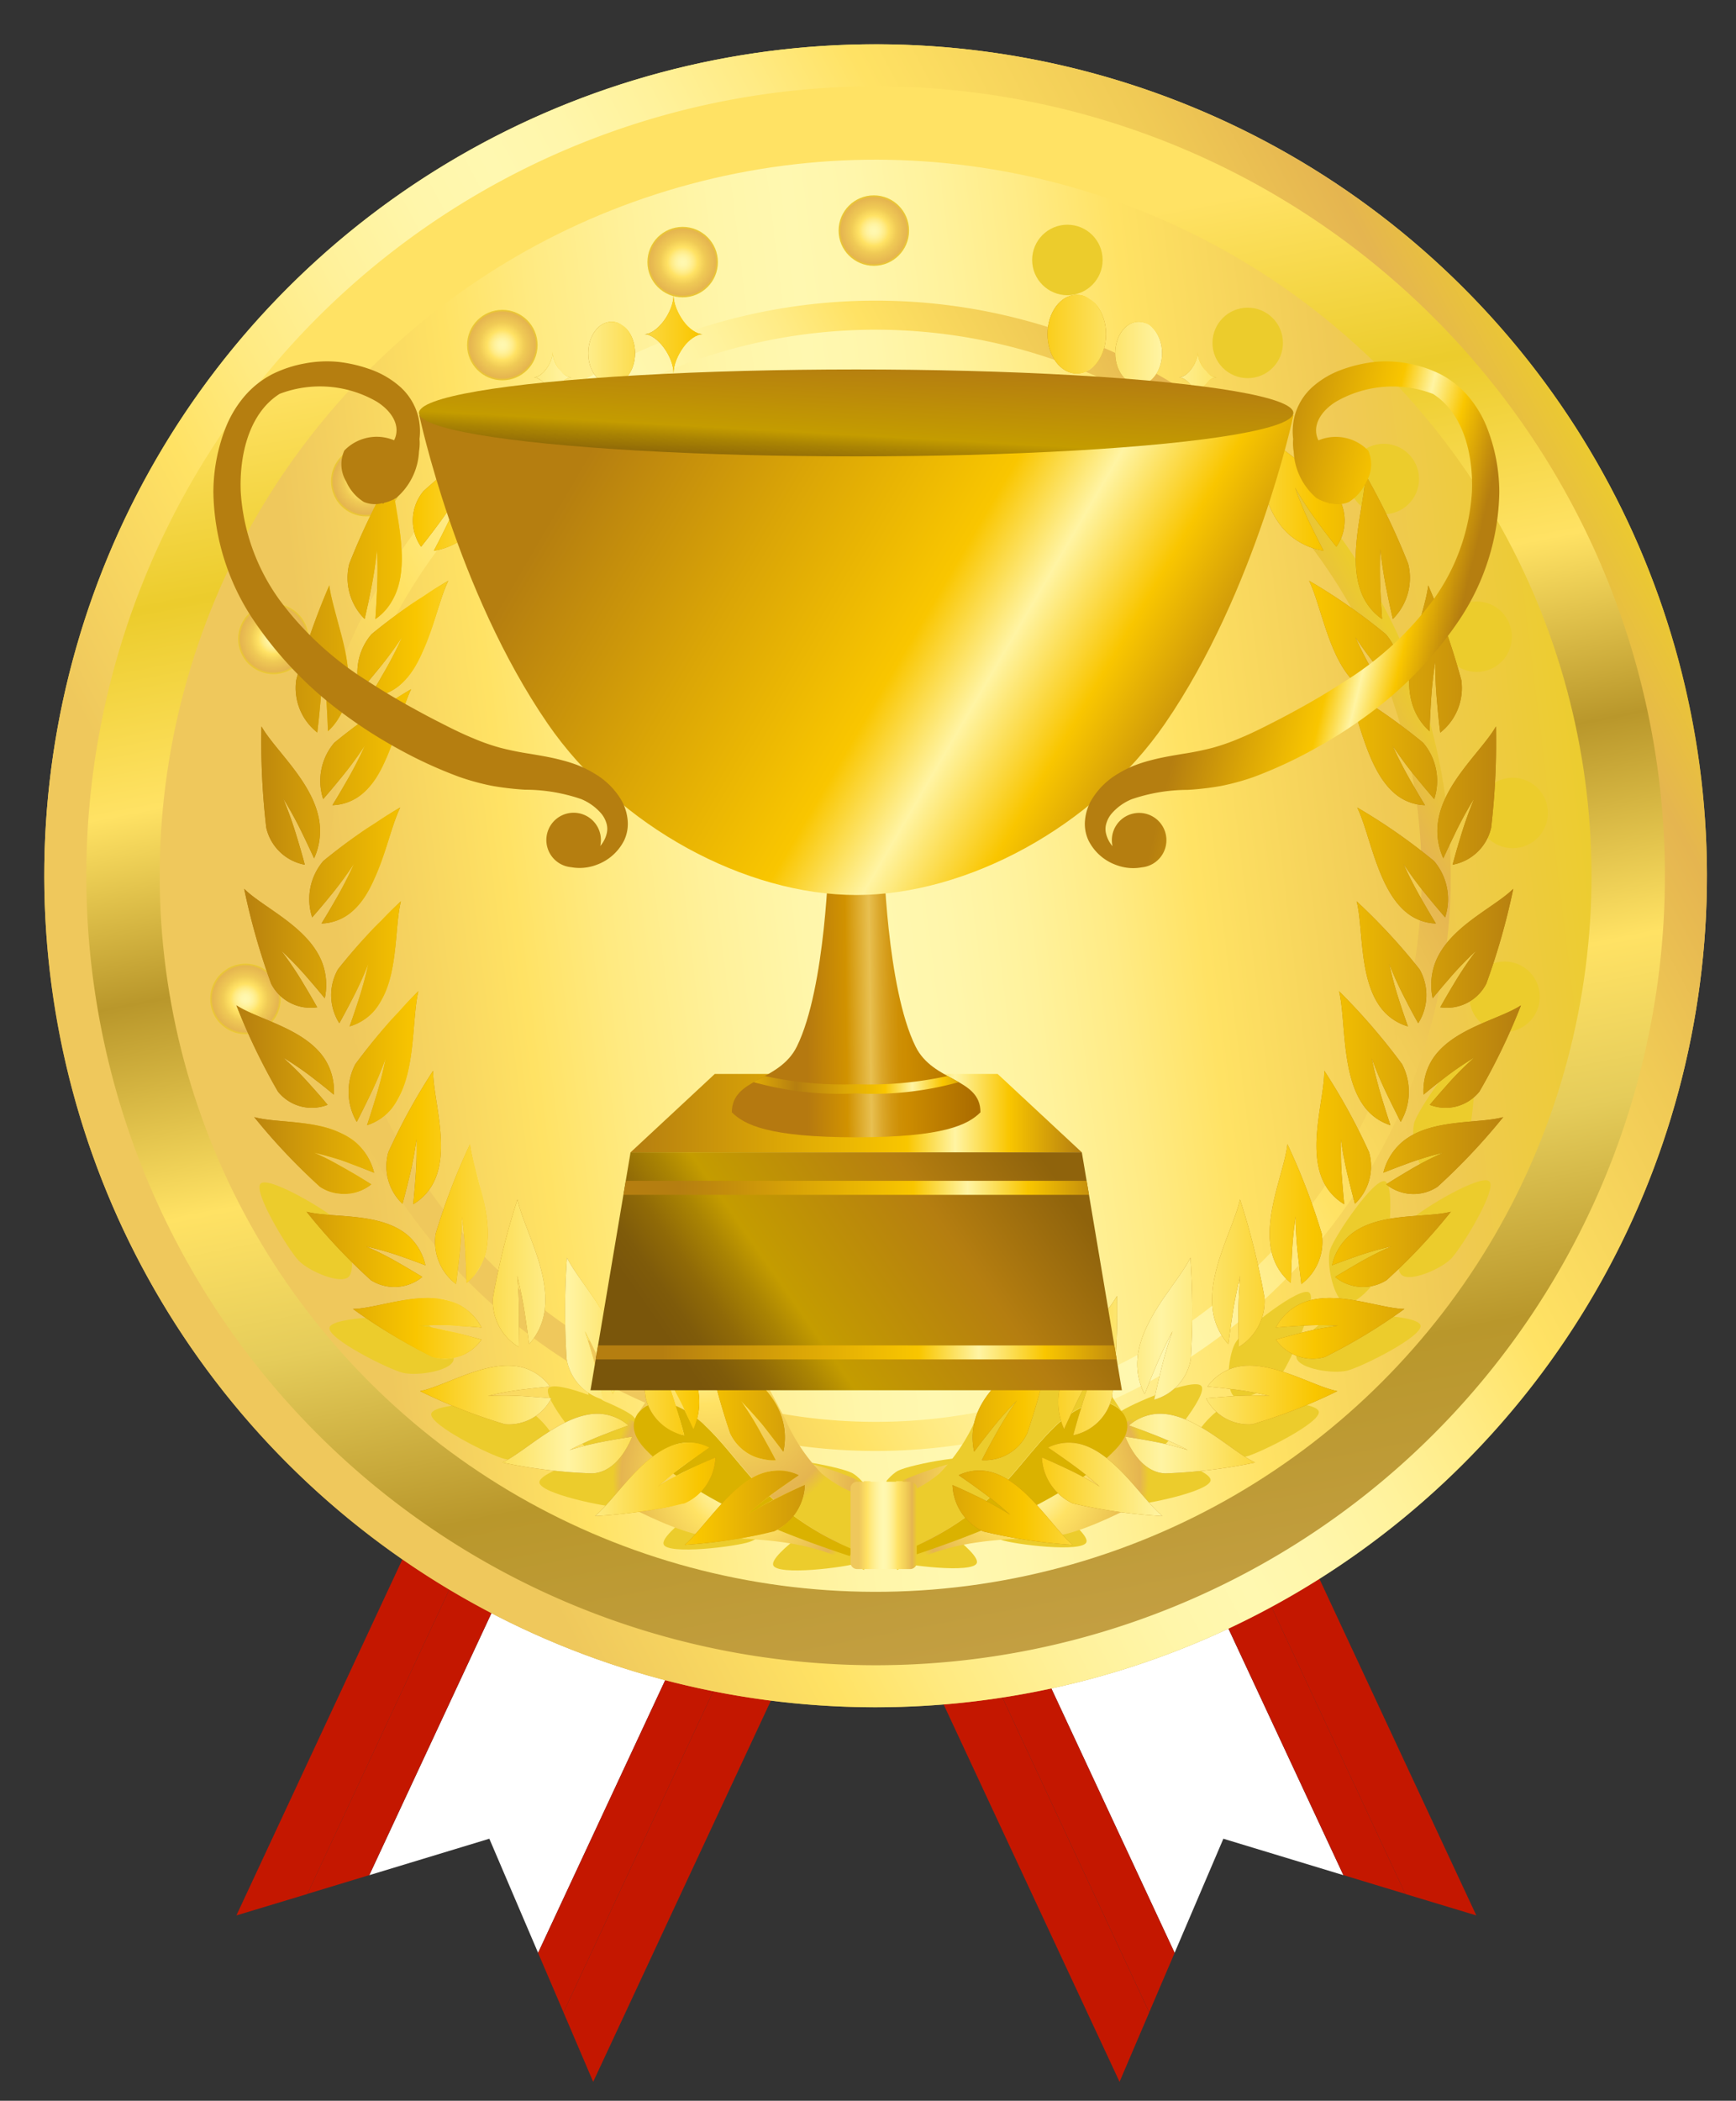 <svg xmlns="http://www.w3.org/2000/svg" xmlns:xlink="http://www.w3.org/1999/xlink" width="81" height="98" viewBox="0 0 81 98">
  <rect x="0" y="0" width="81" height="98" fill="#333333" stroke="none"/>
  <defs>
    <clipPath id="clip-path">
      <rect id="長方形_18061" data-name="長方形 18061" width="81" height="98" transform="translate(391 590)" fill="#fff"/>
    </clipPath>
    <linearGradient id="linear-gradient" x1="0.22" y1="0.915" x2="0.78" y2="0.085" gradientUnits="objectBoundingBox">
      <stop offset="0" stop-color="#c6a148"/>
      <stop offset="0.172" stop-color="#b9972b"/>
      <stop offset="0.288" stop-color="#e5cc5a"/>
      <stop offset="0.38" stop-color="#ffe264"/>
      <stop offset="0.509" stop-color="#b9972b"/>
      <stop offset="0.62" stop-color="#ffe264"/>
      <stop offset="0.736" stop-color="#eccc2c"/>
      <stop offset="0.853" stop-color="#ffe264"/>
    </linearGradient>
    <linearGradient id="linear-gradient-2" x1="0.106" y1="0.192" x2="0.894" y2="0.808" gradientUnits="objectBoundingBox">
      <stop offset="0.037" stop-color="#efc85c"/>
      <stop offset="0.129" stop-color="#efc85c"/>
      <stop offset="0.252" stop-color="#ffe264"/>
      <stop offset="0.314" stop-color="#ffea81"/>
      <stop offset="0.384" stop-color="#fff19a"/>
      <stop offset="0.447" stop-color="#fff6aa"/>
      <stop offset="0.497" stop-color="#fff8b0"/>
      <stop offset="0.543" stop-color="#fff6ab"/>
      <stop offset="0.598" stop-color="#fff29c"/>
      <stop offset="0.656" stop-color="#ffeb85"/>
      <stop offset="0.717" stop-color="#ffe264"/>
      <stop offset="0.718" stop-color="#ffe264"/>
      <stop offset="0.853" stop-color="#f0ca55"/>
      <stop offset="1" stop-color="#eccc2c"/>
    </linearGradient>
    <linearGradient id="linear-gradient-3" x1="0.058" y1="0.735" x2="0.942" y2="0.265" gradientUnits="objectBoundingBox">
      <stop offset="0.037" stop-color="#efc85c"/>
      <stop offset="0.129" stop-color="#efc85c"/>
      <stop offset="0.252" stop-color="#ffe264"/>
      <stop offset="0.314" stop-color="#ffea81"/>
      <stop offset="0.384" stop-color="#fff19a"/>
      <stop offset="0.447" stop-color="#fff6aa"/>
      <stop offset="0.497" stop-color="#fff8b0"/>
      <stop offset="0.543" stop-color="#fff6ab"/>
      <stop offset="0.598" stop-color="#fff29c"/>
      <stop offset="0.656" stop-color="#ffeb85"/>
      <stop offset="0.717" stop-color="#ffe264"/>
      <stop offset="0.718" stop-color="#ffe264"/>
      <stop offset="0.853" stop-color="#f0ca55"/>
      <stop offset="0.933" stop-color="#e5b550"/>
      <stop offset="1" stop-color="#eccc2c"/>
    </linearGradient>
    <radialGradient id="radial-gradient" cx="0.5" cy="0.5" r="0.5" gradientUnits="objectBoundingBox">
      <stop offset="0.031" stop-color="#fff8b0"/>
      <stop offset="0.114" stop-color="#fff6ab"/>
      <stop offset="0.212" stop-color="#fff29c"/>
      <stop offset="0.318" stop-color="#ffeb85"/>
      <stop offset="0.428" stop-color="#ffe264"/>
      <stop offset="0.429" stop-color="#ffe264"/>
      <stop offset="0.644" stop-color="#f0ca55"/>
      <stop offset="0.933" stop-color="#e5b550"/>
      <stop offset="1" stop-color="#eccc2c"/>
    </radialGradient>
    <radialGradient id="radial-gradient-3" cx="0.5" cy="0.5" gradientTransform="translate(0)" xlink:href="#radial-gradient"/>
    <radialGradient id="radial-gradient-5" cx="0.5" cy="0.5" gradientTransform="translate(0)" xlink:href="#radial-gradient"/>
    <radialGradient id="radial-gradient-8" cx="0.492" cy="0.545" fx="0.065" r="1.017" gradientTransform="matrix(0.477, -0.332, 0.131, 0.737, 59.469, -57.601)" gradientUnits="objectBoundingBox">
      <stop offset="0.031" stop-color="#fff8b0"/>
      <stop offset="0.114" stop-color="#fff6ab"/>
      <stop offset="0.212" stop-color="#fff29c"/>
      <stop offset="0.318" stop-color="#ffeb85"/>
      <stop offset="0.428" stop-color="#ffe264"/>
      <stop offset="0.429" stop-color="#ffe264"/>
      <stop offset="0.714" stop-color="#f0ca55"/>
      <stop offset="0.933" stop-color="#e5b550"/>
      <stop offset="1" stop-color="#eccc2c"/>
    </radialGradient>
    <radialGradient id="radial-gradient-9" cx="0.492" cy="0.545" fx="0.065" r="1.017" gradientTransform="matrix(0.477, -0.332, 0.131, 0.737, 59.303, -57.416)" xlink:href="#radial-gradient-8"/>
    <radialGradient id="radial-gradient-10" cx="0.5" cy="0.504" fx="0.093" r="1.125" gradientTransform="matrix(0.435, -0.014, 0.005, 0.781, -0.486, -14.185)" xlink:href="#radial-gradient-8"/>
    <radialGradient id="radial-gradient-11" cx="0.504" cy="0.43" fx="0.085" r="1.102" gradientTransform="matrix(0.445, 0.241, -0.086, 0.758, 3.213, 39.252)" xlink:href="#radial-gradient-8"/>
    <radialGradient id="radial-gradient-12" cx="0.507" cy="0.476" fx="-0.056" r="0.648" gradientTransform="matrix(0.727, 0.719, -0.588, 0.543, 211.023, 143.517)" xlink:href="#radial-gradient-8"/>
    <radialGradient id="radial-gradient-13" cx="0.504" cy="0.43" fx="0.085" r="1.102" gradientTransform="matrix(0.445, 0.241, -0.086, 0.758, 3.276, 39.173)" xlink:href="#radial-gradient-8"/>
    <radialGradient id="radial-gradient-14" cx="0.506" cy="0.477" fx="-0.068" r="0.637" gradientTransform="matrix(0.737, 0.735, -0.624, 0.53, 227.092, 145.799)" xlink:href="#radial-gradient-8"/>
    <radialGradient id="radial-gradient-15" cx="0.507" cy="0.443" fx="0.056" r="0.916" gradientTransform="matrix(0.533, 0.438, -0.203, 0.702, 45.93, 85.494)" xlink:href="#radial-gradient-8"/>
    <radialGradient id="radial-gradient-16" cx="0.509" cy="0.466" fx="0.003" r="0.736" gradientTransform="matrix(0.655, 0.612, -0.396, 0.618, 128.242, 124.384)" xlink:href="#radial-gradient-8"/>
    <radialGradient id="radial-gradient-17" cx="0.501" cy="0.482" fx="-0.132" r="0.591" gradientTransform="matrix(0.767, 0.804, -0.81, 0.465, 312.327, 153.185)" xlink:href="#radial-gradient-8"/>
    <radialGradient id="radial-gradient-18" cx="0.453" cy="0.493" fx="-0.397" r="0.513" gradientTransform="matrix(0.648, 0.946, -1.472, 0.254, 669.268, 113.156)" xlink:href="#radial-gradient-8"/>
    <radialGradient id="radial-gradient-19" cx="0.453" cy="0.493" fx="-0.397" r="0.513" gradientTransform="matrix(0.648, 0.946, -1.472, 0.254, 671.031, 115.196)" xlink:href="#radial-gradient-8"/>
    <radialGradient id="radial-gradient-20" cx="0.5" cy="0.5" gradientTransform="matrix(-1, 0, 0, 1, 1962.738, 0)" xlink:href="#radial-gradient"/>
    <radialGradient id="radial-gradient-21" cx="0.5" cy="0.5" gradientTransform="matrix(-1, 0, 0, 1, 1937.918, 0)" xlink:href="#radial-gradient"/>
    <radialGradient id="radial-gradient-22" cx="0.5" cy="0.5" gradientTransform="matrix(-1, 0, 0, 1, 1937.458, 0)" xlink:href="#radial-gradient"/>
    <radialGradient id="radial-gradient-23" cx="0.5" cy="0.5" gradientTransform="matrix(-1, 0, 0, 1, 1939.503, 0)" xlink:href="#radial-gradient"/>
    <radialGradient id="radial-gradient-24" cx="0.5" cy="0.5" gradientTransform="matrix(-1, 0, 0, 1, 1944.776, 0)" xlink:href="#radial-gradient"/>
    <radialGradient id="radial-gradient-25" cx="0.5" cy="0.5" gradientTransform="matrix(-1, 0, 0, 1, 1952.5, 0)" xlink:href="#radial-gradient"/>
    <radialGradient id="radial-gradient-26" cx="0.508" cy="0.545" fx="0.08" r="1.017" gradientTransform="matrix(-0.477, -0.332, -0.131, 0.737, 882.59, 246.014)" xlink:href="#radial-gradient-8"/>
    <radialGradient id="radial-gradient-27" cx="0.508" cy="0.545" fx="0.08" r="1.017" gradientTransform="matrix(-0.477, -0.332, -0.131, 0.737, 885.193, 246.792)" xlink:href="#radial-gradient-8"/>
    <radialGradient id="radial-gradient-28" cx="0.5" cy="0.505" fx="0.094" r="1.125" gradientTransform="matrix(-0.435, -0.014, -0.005, 0.781, 769.54, -1.774)" xlink:href="#radial-gradient-8"/>
    <radialGradient id="radial-gradient-29" cx="0.496" cy="0.43" fx="0.076" r="1.102" gradientTransform="matrix(-0.445, 0.241, 0.086, 0.758, 768.119, -181.025)" xlink:href="#radial-gradient-8"/>
    <radialGradient id="radial-gradient-30" cx="0.493" cy="0.476" fx="-0.071" r="0.648" gradientTransform="matrix(-0.727, 0.719, 0.588, 0.543, 1101.572, -524.881)" xlink:href="#radial-gradient-8"/>
    <radialGradient id="radial-gradient-31" cx="0.496" cy="0.43" fx="0.076" r="1.102" gradientTransform="matrix(-0.445, 0.241, 0.086, 0.758, 770.707, -181.5)" xlink:href="#radial-gradient-8"/>
    <radialGradient id="radial-gradient-32" cx="0.494" cy="0.477" fx="-0.081" r="0.637" gradientTransform="matrix(-0.737, 0.735, 0.624, 0.53, 1136.128, -544.965)" xlink:href="#radial-gradient-8"/>
    <radialGradient id="radial-gradient-33" cx="0.493" cy="0.443" fx="0.042" r="0.916" gradientTransform="matrix(-0.533, 0.438, 0.203, 0.702, 863.9, -319.981)" xlink:href="#radial-gradient-8"/>
    <radialGradient id="radial-gradient-34" cx="0.491" cy="0.466" fx="-0.015" r="0.736" gradientTransform="matrix(-0.655, 0.612, 0.396, 0.618, 996.414, -442.636)" xlink:href="#radial-gradient-8"/>
    <radialGradient id="radial-gradient-35" cx="0.499" cy="0.483" fx="-0.134" r="0.591" gradientTransform="matrix(-0.767, 0.804, 0.81, 0.465, 1214.013, -602.791)" xlink:href="#radial-gradient-8"/>
    <radialGradient id="radial-gradient-36" cx="0.547" cy="0.493" fx="-0.303" r="0.513" gradientTransform="matrix(-0.648, 0.946, 1.472, 0.254, 1326.202, -733.152)" xlink:href="#radial-gradient-8"/>
    <radialGradient id="radial-gradient-37" cx="0.547" cy="0.493" fx="-0.303" r="0.513" gradientTransform="matrix(-0.648, 0.946, 1.472, 0.254, 1317.723, -728.478)" xlink:href="#radial-gradient-8"/>
    <radialGradient id="radial-gradient-38" cx="0.5" cy="0.5" fx="0.5" r="0.678" gradientTransform="translate(0.195) scale(0.611 1)" xlink:href="#radial-gradient-8"/>
    <radialGradient id="radial-gradient-39" cx="0.474" cy="0.384" fx="0.199" fy="0.004" r="0.484" gradientTransform="translate(-0.035) scale(1.069 1)" xlink:href="#radial-gradient-8"/>
    <radialGradient id="radial-gradient-40" cx="0.5" cy="0.5" fx="0.5" r="0.678" gradientTransform="translate(0.195) scale(0.611 1)" xlink:href="#radial-gradient-8"/>
    <radialGradient id="radial-gradient-41" cx="0.526" cy="0.384" fx="0.252" fy="0.004" r="0.484" gradientTransform="matrix(-1.07, 0, 0, 1, 666.179, 0)" xlink:href="#radial-gradient-8"/>
    <linearGradient id="linear-gradient-5" x1="0" y1="0.5" x2="1" y2="0.5" xlink:href="#linear-gradient-3"/>
    <linearGradient id="linear-gradient-6" y1="0.5" x2="1" y2="0.5" gradientUnits="objectBoundingBox">
      <stop offset="0" stop-color="#b57e10"/>
      <stop offset="0.151" stop-color="#b57e10"/>
      <stop offset="0.399" stop-color="#dba606"/>
      <stop offset="0.613" stop-color="#f9c600"/>
      <stop offset="0.72" stop-color="#fff4a3"/>
      <stop offset="0.839" stop-color="#f9c600"/>
      <stop offset="1" stop-color="#b57e10"/>
    </linearGradient>
    <linearGradient id="linear-gradient-9" x1="-9.547" y1="11.791" x2="-8.547" y2="11.791" xlink:href="#linear-gradient-6"/>
    <linearGradient id="linear-gradient-11" x1="13.033" y1="-12.397" x2="14.088" y2="-12.397" xlink:href="#linear-gradient-6"/>
    <linearGradient id="linear-gradient-20" x1="-3.454" y1="25.328" x2="-2.476" y2="25.328" xlink:href="#linear-gradient-6"/>
    <linearGradient id="linear-gradient-21" x1="-3.786" y1="28.429" x2="-2.786" y2="28.429" xlink:href="#linear-gradient-6"/>
    <linearGradient id="linear-gradient-23" x1="-6.45" y1="39.282" x2="-5.387" y2="39.282" xlink:href="#linear-gradient-6"/>
    <linearGradient id="linear-gradient-25" x1="-10.294" y1="51.624" x2="-9.064" y2="51.624" xlink:href="#linear-gradient-6"/>
    <linearGradient id="linear-gradient-26" x1="-10.716" y1="31.252" x2="-9.468" y2="31.252" xlink:href="#linear-gradient-6"/>
    <linearGradient id="linear-gradient-27" x1="-8.268" y1="11.858" x2="-7.098" y2="11.858" xlink:href="#linear-gradient-6"/>
    <linearGradient id="linear-gradient-30" x1="401.289" y1="0.5" x2="402.289" y2="0.5" xlink:href="#linear-gradient-6"/>
    <linearGradient id="linear-gradient-31" x1="544.758" y1="0.5" x2="545.758" y2="0.5" xlink:href="#linear-gradient-6"/>
    <linearGradient id="linear-gradient-32" x1="577.208" y1="0.5" x2="578.208" y2="0.5" xlink:href="#linear-gradient-6"/>
    <linearGradient id="linear-gradient-33" x1="588.388" y1="-10.382" x2="589.388" y2="-10.382" xlink:href="#linear-gradient-6"/>
    <linearGradient id="linear-gradient-34" x1="592.845" y1="0.5" x2="593.845" y2="0.5" xlink:href="#linear-gradient-6"/>
    <linearGradient id="linear-gradient-35" x1="581.274" y1="13.926" x2="582.33" y2="13.926" xlink:href="#linear-gradient-6"/>
    <linearGradient id="linear-gradient-36" x1="450.38" y1="0.5" x2="451.38" y2="0.5" xlink:href="#linear-gradient-6"/>
    <linearGradient id="linear-gradient-37" x1="449.881" y1="0.5" x2="450.881" y2="0.5" xlink:href="#linear-gradient-6"/>
    <linearGradient id="linear-gradient-38" x1="348.048" y1="0.5" x2="349.048" y2="0.5" xlink:href="#linear-gradient-6"/>
    <linearGradient id="linear-gradient-39" x1="348.307" y1="0.5" x2="349.308" y2="0.5" xlink:href="#linear-gradient-6"/>
    <linearGradient id="linear-gradient-40" x1="349.132" y1="0.5" x2="350.132" y2="0.5" xlink:href="#linear-gradient-6"/>
    <linearGradient id="linear-gradient-41" x1="330.281" y1="0.5" x2="331.281" y2="0.5" xlink:href="#linear-gradient-6"/>
    <linearGradient id="linear-gradient-42" x1="267.892" y1="0.5" x2="268.892" y2="0.5" xlink:href="#linear-gradient-6"/>
    <linearGradient id="linear-gradient-43" x1="265.49" y1="0.5" x2="266.49" y2="0.5" xlink:href="#linear-gradient-6"/>
    <linearGradient id="linear-gradient-44" x1="240.544" y1="-23.75" x2="241.522" y2="-23.75" xlink:href="#linear-gradient-6"/>
    <linearGradient id="linear-gradient-45" x1="236.328" y1="-26.728" x2="237.328" y2="-26.728" xlink:href="#linear-gradient-6"/>
    <linearGradient id="linear-gradient-46" x1="245.271" y1="0.5" x2="246.271" y2="0.5" xlink:href="#linear-gradient-6"/>
    <linearGradient id="linear-gradient-47" x1="253.595" y1="-35.709" x2="254.659" y2="-35.709" xlink:href="#linear-gradient-6"/>
    <linearGradient id="linear-gradient-48" x1="261.438" y1="0.5" x2="262.438" y2="0.5" xlink:href="#linear-gradient-6"/>
    <linearGradient id="linear-gradient-49" x1="294.919" y1="-44.78" x2="296.148" y2="-44.78" xlink:href="#linear-gradient-6"/>
    <linearGradient id="linear-gradient-50" x1="361.334" y1="-27.873" x2="362.582" y2="-27.873" xlink:href="#linear-gradient-6"/>
    <linearGradient id="linear-gradient-51" x1="523.031" y1="-10.517" x2="524.202" y2="-10.517" xlink:href="#linear-gradient-6"/>
    <linearGradient id="linear-gradient-52" x1="588.998" y1="0.5" x2="589.998" y2="0.5" xlink:href="#linear-gradient-6"/>
    <linearGradient id="linear-gradient-53" x1="575.323" y1="0.5" x2="576.323" y2="0.5" xlink:href="#linear-gradient-6"/>
    <linearGradient id="linear-gradient-60" x1="-5.837" y1="0.861" x2="10.177" y2="0.861" gradientUnits="objectBoundingBox">
      <stop offset="0" stop-color="#b57e10"/>
      <stop offset="0.075" stop-color="#dba606"/>
      <stop offset="0.14" stop-color="#f9c600"/>
      <stop offset="0.258" stop-color="#fff4a3"/>
      <stop offset="0.36" stop-color="#f9c600"/>
      <stop offset="0.489" stop-color="#b57e10"/>
      <stop offset="0.556" stop-color="#dba606"/>
      <stop offset="0.613" stop-color="#f9c600"/>
      <stop offset="0.72" stop-color="#fff4a3"/>
      <stop offset="0.839" stop-color="#f9c600"/>
      <stop offset="1" stop-color="#b57e10"/>
    </linearGradient>
    <linearGradient id="linear-gradient-61" x1="-6.869" y1="0.822" x2="14.97" y2="0.822" xlink:href="#linear-gradient-60"/>
    <linearGradient id="linear-gradient-62" x1="-5.946" y1="0.816" x2="17.307" y2="0.816" xlink:href="#linear-gradient-60"/>
    <linearGradient id="linear-gradient-63" x1="-4.851" y1="0.804" x2="19.475" y2="0.804" xlink:href="#linear-gradient-60"/>
    <linearGradient id="linear-gradient-64" x1="-3.712" y1="0.821" x2="20.368" y2="0.821" xlink:href="#linear-gradient-60"/>
    <linearGradient id="linear-gradient-65" x1="-2.709" y1="0.836" x2="20.582" y2="0.836" xlink:href="#linear-gradient-60"/>
    <linearGradient id="linear-gradient-66" x1="-1.603" y1="0.835" x2="16.782" y2="0.835" xlink:href="#linear-gradient-60"/>
    <linearGradient id="linear-gradient-67" x1="-1.354" y1="0.859" x2="17.031" y2="0.859" xlink:href="#linear-gradient-60"/>
    <linearGradient id="linear-gradient-68" x1="-0.815" y1="0.887" x2="13.419" y2="0.887" xlink:href="#linear-gradient-60"/>
    <linearGradient id="linear-gradient-69" x1="-0.935" y1="0.887" x2="13.298" y2="0.887" xlink:href="#linear-gradient-60"/>
    <linearGradient id="linear-gradient-70" x1="-1.348" y1="0.887" x2="12.885" y2="0.887" xlink:href="#linear-gradient-60"/>
    <linearGradient id="linear-gradient-71" x1="-1.843" y1="0.858" x2="11.573" y2="0.858" xlink:href="#linear-gradient-60"/>
    <linearGradient id="linear-gradient-72" x1="-3.73" y1="1.105" x2="6.96" y2="1.105" xlink:href="#linear-gradient-60"/>
    <linearGradient id="linear-gradient-73" x1="-2.974" y1="1.112" x2="7.68" y2="1.112" xlink:href="#linear-gradient-60"/>
    <linearGradient id="linear-gradient-74" x1="-2.046" y1="1.252" x2="7.84" y2="1.252" xlink:href="#linear-gradient-60"/>
    <linearGradient id="linear-gradient-75" x1="-1.4" y1="1.255" x2="8.39" y2="1.255" xlink:href="#linear-gradient-60"/>
    <linearGradient id="linear-gradient-76" x1="-0.907" y1="1.23" x2="9.084" y2="1.23" xlink:href="#linear-gradient-60"/>
    <linearGradient id="linear-gradient-77" x1="-0.589" y1="1.095" x2="10.209" y2="1.095" xlink:href="#linear-gradient-60"/>
    <linearGradient id="linear-gradient-78" x1="-0.149" y1="1.082" x2="10.57" y2="1.082" xlink:href="#linear-gradient-60"/>
    <linearGradient id="linear-gradient-79" x1="0" y1="0.941" x2="13.177" y2="0.941" xlink:href="#linear-gradient-60"/>
    <linearGradient id="linear-gradient-80" x1="-0.094" y1="0.879" x2="15.57" y2="0.879" xlink:href="#linear-gradient-60"/>
    <linearGradient id="linear-gradient-81" x1="-0.428" y1="0.825" x2="21.491" y2="0.825" xlink:href="#linear-gradient-60"/>
    <linearGradient id="linear-gradient-82" x1="-1.105" y1="0.805" x2="23.033" y2="0.805" xlink:href="#linear-gradient-60"/>
    <linearGradient id="linear-gradient-83" x1="-2.024" y1="0.81" x2="21.474" y2="0.81" xlink:href="#linear-gradient-60"/>
    <linearGradient id="linear-gradient-84" x1="-9.176" y1="0.861" x2="6.837" y2="0.861" xlink:href="#linear-gradient-60"/>
    <linearGradient id="linear-gradient-85" x1="-13.97" y1="0.822" x2="7.869" y2="0.822" xlink:href="#linear-gradient-60"/>
    <linearGradient id="linear-gradient-86" x1="-16.306" y1="0.816" x2="6.946" y2="0.816" xlink:href="#linear-gradient-60"/>
    <linearGradient id="linear-gradient-87" x1="-18.475" y1="0.804" x2="5.851" y2="0.804" xlink:href="#linear-gradient-60"/>
    <linearGradient id="linear-gradient-88" x1="-19.369" y1="0.821" x2="4.712" y2="0.821" xlink:href="#linear-gradient-60"/>
    <linearGradient id="linear-gradient-89" x1="-19.583" y1="0.836" x2="3.709" y2="0.836" xlink:href="#linear-gradient-60"/>
    <linearGradient id="linear-gradient-90" x1="-15.781" y1="0.835" x2="2.603" y2="0.835" xlink:href="#linear-gradient-60"/>
    <linearGradient id="linear-gradient-91" x1="-16.03" y1="0.859" x2="2.354" y2="0.859" xlink:href="#linear-gradient-60"/>
    <linearGradient id="linear-gradient-92" x1="-12.418" y1="0.887" x2="1.814" y2="0.887" xlink:href="#linear-gradient-60"/>
    <linearGradient id="linear-gradient-93" x1="-12.298" y1="0.887" x2="1.935" y2="0.887" xlink:href="#linear-gradient-60"/>
    <linearGradient id="linear-gradient-94" x1="-11.886" y1="0.887" x2="2.348" y2="0.887" xlink:href="#linear-gradient-60"/>
    <linearGradient id="linear-gradient-95" x1="-10.573" y1="0.858" x2="2.843" y2="0.858" xlink:href="#linear-gradient-60"/>
    <linearGradient id="linear-gradient-96" x1="-5.96" y1="1.105" x2="4.73" y2="1.105" xlink:href="#linear-gradient-60"/>
    <linearGradient id="linear-gradient-97" x1="-6.68" y1="1.112" x2="3.974" y2="1.112" xlink:href="#linear-gradient-60"/>
    <linearGradient id="linear-gradient-98" x1="-6.84" y1="1.252" x2="3.046" y2="1.252" xlink:href="#linear-gradient-60"/>
    <linearGradient id="linear-gradient-99" x1="-7.39" y1="1.255" x2="2.4" y2="1.255" xlink:href="#linear-gradient-60"/>
    <linearGradient id="linear-gradient-100" x1="-8.083" y1="1.23" x2="1.907" y2="1.23" xlink:href="#linear-gradient-60"/>
    <linearGradient id="linear-gradient-101" x1="-9.209" y1="1.095" x2="1.589" y2="1.095" xlink:href="#linear-gradient-60"/>
    <linearGradient id="linear-gradient-102" x1="-9.57" y1="1.082" x2="1.149" y2="1.082" xlink:href="#linear-gradient-60"/>
    <linearGradient id="linear-gradient-103" x1="-12.177" y1="0.941" x2="1" y2="0.941" xlink:href="#linear-gradient-60"/>
    <linearGradient id="linear-gradient-104" x1="-14.571" y1="0.879" x2="1.094" y2="0.879" xlink:href="#linear-gradient-60"/>
    <linearGradient id="linear-gradient-105" x1="-20.493" y1="0.825" x2="1.428" y2="0.825" xlink:href="#linear-gradient-60"/>
    <linearGradient id="linear-gradient-106" x1="-22.032" y1="0.805" x2="2.105" y2="0.805" xlink:href="#linear-gradient-60"/>
    <linearGradient id="linear-gradient-107" x1="-20.474" y1="0.81" x2="3.024" y2="0.81" xlink:href="#linear-gradient-60"/>
    <linearGradient id="linear-gradient-108" x1="-6.969" y1="1.071" x2="14.98" y2="1.071" xlink:href="#linear-gradient-60"/>
    <linearGradient id="linear-gradient-110" x1="-7.515" y1="1.213" x2="19.922" y2="1.213" xlink:href="#linear-gradient-60"/>
    <linearGradient id="linear-gradient-112" x1="-7.941" y1="1.392" x2="26.355" y2="1.392" xlink:href="#linear-gradient-60"/>
    <linearGradient id="linear-gradient-114" x1="-13.859" y1="1.071" x2="8.09" y2="1.071" xlink:href="#linear-gradient-60"/>
    <linearGradient id="linear-gradient-116" x1="-18.77" y1="1.213" x2="8.667" y2="1.213" xlink:href="#linear-gradient-60"/>
    <linearGradient id="linear-gradient-118" x1="-25.165" y1="1.392" x2="9.131" y2="1.392" xlink:href="#linear-gradient-60"/>
    <linearGradient id="linear-gradient-120" y1="0.5" x2="1" y2="0.5" gradientUnits="objectBoundingBox">
      <stop offset="0" stop-color="#b57e10"/>
      <stop offset="0.329" stop-color="#dba606"/>
      <stop offset="0.613" stop-color="#f9c600"/>
      <stop offset="0.72" stop-color="#fff4a3"/>
      <stop offset="0.839" stop-color="#f9c600"/>
      <stop offset="1" stop-color="#b57e10"/>
    </linearGradient>
    <linearGradient id="linear-gradient-121" x1="-0.02" y1="0.675" x2="0.96" y2="0.367" gradientUnits="objectBoundingBox">
      <stop offset="0.12" stop-color="#7a560b"/>
      <stop offset="0.174" stop-color="#7f5b0a"/>
      <stop offset="0.246" stop-color="#906a07"/>
      <stop offset="0.326" stop-color="#aa8403"/>
      <stop offset="0.387" stop-color="#c49c00"/>
      <stop offset="0.741" stop-color="#b57e10"/>
      <stop offset="1" stop-color="#8f630c"/>
    </linearGradient>
    <linearGradient id="linear-gradient-122" x1="-0.008" y1="0.507" x2="0.992" y2="0.492" gradientUnits="objectBoundingBox">
      <stop offset="0.306" stop-color="#b57910"/>
      <stop offset="0.467" stop-color="#d19200"/>
      <stop offset="0.564" stop-color="#e8c051"/>
      <stop offset="0.569" stop-color="#e6bc4b"/>
      <stop offset="0.607" stop-color="#dba72a"/>
      <stop offset="0.644" stop-color="#d39813"/>
      <stop offset="0.678" stop-color="#ce8f04"/>
      <stop offset="0.707" stop-color="#cd8c00"/>
      <stop offset="0.73" stop-color="#c98900"/>
      <stop offset="0.985" stop-color="#ab6c00"/>
    </linearGradient>
    <linearGradient id="linear-gradient-123" x1="-0.025" y1="0.256" x2="0.945" y2="0.567" xlink:href="#linear-gradient-6"/>
    <linearGradient id="linear-gradient-124" x1="0.015" y1="1.361" x2="0.985" y2="-0.361" xlink:href="#linear-gradient-121"/>
    <linearGradient id="linear-gradient-125" x1="-0.045" y1="0.5" x2="1.045" y2="0.5" xlink:href="#linear-gradient-6"/>
    <linearGradient id="linear-gradient-126" x1="-0.032" y1="0.5" x2="1.032" y2="0.5" xlink:href="#linear-gradient-6"/>
    <linearGradient id="linear-gradient-127" x1="-0.122" y1="0.5" x2="1.122" y2="0.5" gradientUnits="objectBoundingBox">
      <stop offset="0" stop-color="#f9c600"/>
      <stop offset="0.264" stop-color="#b57e10"/>
      <stop offset="0.451" stop-color="#dba606"/>
      <stop offset="0.613" stop-color="#f9c600"/>
      <stop offset="0.72" stop-color="#fff4a3"/>
      <stop offset="0.839" stop-color="#f9c600"/>
      <stop offset="1" stop-color="#b57e10"/>
    </linearGradient>
    <linearGradient id="linear-gradient-128" x1="0.207" y1="0.431" x2="0.868" y2="0.628" xlink:href="#linear-gradient-6"/>
    <linearGradient id="linear-gradient-129" x1="-40.345" y1="0.431" x2="-39.684" y2="0.628" xlink:href="#linear-gradient-6"/>
  </defs>
  <g id="ico-kanmuri" transform="translate(-391 -590)" clip-path="url(#clip-path)">
    <g id="グループ_95543" data-name="グループ 95543" transform="translate(0)">
      <g id="グループ_95376" data-name="グループ 95376" transform="translate(402.03 634.353)">
        <path id="パス_167751" data-name="パス 167751" d="M132.118,0l-2.336,1.089L149.79,44l3.312,1Z" transform="translate(-95.249)" fill="#c41700"/>
        <path id="パス_167752" data-name="パス 167752" d="M50.319,11.33,31.181,52.371l-2.275-5.323-5.6,1.7L42.462,7.666Z" transform="translate(-17.104 -5.626)" fill="#fff"/>
        <path id="パス_167753" data-name="パス 167753" d="M79.728,26.116l-20.983,45L57.36,67.875,77.35,25.007Z" transform="translate(-42.098 -18.353)" fill="#c41700"/>
        <path id="パス_167754" data-name="パス 167754" d="M20.983,0l2.336,1.089L3.312,44,0,45Z" fill="#c41700"/>
        <path id="パス_167755" data-name="パス 167755" d="M74.078,22.386,54.088,65.254l-.544-1.273-.643-1.5L72.039,21.435Z" transform="translate(-38.825 -15.732)" fill="#c41700"/>
        <path id="パス_167756" data-name="パス 167756" d="M34.491,5.044,15.335,46.123l-1.505.457L12.445,47,32.453,4.094Z" transform="translate(-9.134 -3.004)" fill="#c41700"/>
        <path id="パス_167757" data-name="パス 167757" d="M92.595,11.33l19.138,41.041,2.275-5.323,5.6,1.7L100.451,7.666Z" transform="translate(-67.957 -5.626)" fill="#fff"/>
        <path id="パス_167758" data-name="パス 167758" d="M76,26.116l20.983,45,1.384-3.239L78.377,25.007Z" transform="translate(-55.776 -18.353)" fill="#c41700"/>
        <path id="パス_167759" data-name="パス 167759" d="M84.935,22.386l19.99,42.868.544-1.273.643-1.5L86.973,21.435Z" transform="translate(-62.335 -15.732)" fill="#c41700"/>
        <path id="パス_167760" data-name="パス 167760" d="M122.122,5.044l19.156,41.079,1.505.457,1.385.419L124.16,4.094Z" transform="translate(-89.627 -3.004)" fill="#c41700"/>
      </g>
      <g id="グループ_95371" data-name="グループ 95371" transform="translate(377 576)">
        <g id="グループ_95363" data-name="グループ 95363" transform="translate(0 0)">
          <circle id="楕円形_166" data-name="楕円形 166" cx="38.788" cy="38.788" r="38.788" transform="translate(0 54.854) rotate(-45)" fill="url(#linear-gradient)"/>
          <circle id="楕円形_167" data-name="楕円形 167" cx="33.403" cy="33.403" r="33.403" transform="translate(7.616 54.854) rotate(-45)" fill="url(#linear-gradient-2)"/>
          <path id="パス_167712" data-name="パス 167712" d="M38.788,0A38.788,38.788,0,1,0,77.576,38.788,38.788,38.788,0,0,0,38.788,0Zm0,75.615A36.827,36.827,0,1,1,75.615,38.788,36.827,36.827,0,0,1,38.788,75.615Z" transform="translate(16.067 16.067)" fill="url(#linear-gradient-3)"/>
          <path id="パス_167713" data-name="パス 167713" d="M59.565,32.734A26.831,26.831,0,1,0,86.4,59.565,26.831,26.831,0,0,0,59.565,32.734Zm0,52.305A25.474,25.474,0,1,1,85.04,59.565,25.474,25.474,0,0,1,59.565,85.039Z" transform="translate(-4.71 -4.71)" fill="url(#linear-gradient-3)"/>
        </g>
        <g id="グループ_95364" data-name="グループ 95364" transform="translate(23.431 23.113)">
          <ellipse id="楕円形_168" data-name="楕円形 168" cx="1.644" cy="1.644" rx="1.644" ry="1.644" transform="translate(20.777 1.471)" fill="url(#radial-gradient)"/>
          <ellipse id="楕円形_169" data-name="楕円形 169" cx="1.644" cy="1.644" rx="1.644" ry="1.644" transform="translate(29.697 0)" fill="url(#radial-gradient)"/>
          <ellipse id="楕円形_170" data-name="楕円形 170" cx="1.644" cy="1.644" rx="1.644" ry="1.644" transform="translate(0.378 35.842)" fill="url(#radial-gradient-3)"/>
          <ellipse id="楕円形_171" data-name="楕円形 171" cx="1.644" cy="1.644" rx="1.644" ry="1.644" transform="translate(0 27.269)" fill="url(#radial-gradient-3)"/>
          <ellipse id="楕円形_172" data-name="楕円形 172" cx="1.644" cy="1.644" rx="1.644" ry="1.644" transform="translate(1.681 19.047)" fill="url(#radial-gradient-5)"/>
          <ellipse id="楕円形_173" data-name="楕円形 173" cx="1.644" cy="1.644" rx="1.644" ry="1.644" transform="translate(6.014 11.69)" fill="url(#radial-gradient)"/>
          <ellipse id="楕円形_174" data-name="楕円形 174" cx="1.644" cy="1.644" rx="1.644" ry="1.644" transform="translate(12.363 5.341)" fill="url(#radial-gradient)"/>
          <path id="パス_167714" data-name="パス 167714" d="M84.763,185.062c.176.5-1.012,1.575-1.653,1.8s-3.839.616-4.016.115,2.508-2.345,3.149-2.572S84.587,184.562,84.763,185.062Z" transform="translate(-57.562 -124.049)" fill="url(#radial-gradient-8)"/>
          <path id="パス_167715" data-name="パス 167715" d="M98.763,187.728c.176.5-1.012,1.575-1.653,1.8s-3.839.617-4.016.115,2.508-2.345,3.149-2.572S98.587,187.228,98.763,187.728Z" transform="translate(-66.448 -125.741)" fill="url(#radial-gradient-9)"/>
          <path id="パス_167716" data-name="パス 167716" d="M69.227,181.139c.008.531-1.462,1.17-2.141,1.18s-3.835-.64-3.842-1.171,3.125-1.424,3.805-1.433S69.22,180.608,69.227,181.139Z" transform="translate(-47.507 -121.113)" fill="url(#radial-gradient-10)"/>
          <path id="パス_167717" data-name="パス 167717" d="M42.212,164.528c-.128.516-1.711.758-2.371.594s-3.544-1.6-3.416-2.112,3.384-.579,4.045-.415S42.34,164.013,42.212,164.528Z" transform="translate(-30.482 -110.196)" fill="url(#radial-gradient-11)"/>
          <path id="パス_167718" data-name="パス 167718" d="M31.65,149.747c-.382.37-1.853-.264-2.326-.753s-2.159-3.233-1.777-3.6,3.177,1.3,3.65,1.792S32.032,149.377,31.65,149.747Z" transform="translate(-24.815 -99.295)" fill="url(#radial-gradient-12)"/>
          <path id="パス_167719" data-name="パス 167719" d="M55.212,175.528c-.128.516-1.711.758-2.371.594s-3.544-1.6-3.416-2.112,3.384-.579,4.045-.415S55.34,175.013,55.212,175.528Z" transform="translate(-38.733 -117.178)" fill="url(#radial-gradient-13)"/>
          <path id="パス_167720" data-name="パス 167720" d="M83.032,181.449c-.39.36-1.847-.306-2.308-.806s-2.084-3.282-1.693-3.643,3.146,1.376,3.608,1.876S83.422,181.089,83.032,181.449Z" transform="translate(-57.489 -119.36)" fill="url(#radial-gradient-14)"/>
          <path id="パス_167721" data-name="パス 167721" d="M97.375,183.613c-.233.477-1.832.386-2.443.088s-3.135-2.3-2.9-2.778,3.431.138,4.043.436S97.607,183.136,97.375,183.613Z" transform="translate(-65.769 -121.769)" fill="url(#radial-gradient-15)"/>
          <path id="パス_167722" data-name="パス 167722" d="M69.043,175.2c-.325.42-1.872,0-2.41-.412s-2.6-2.891-2.274-3.311,3.331.835,3.869,1.251S69.369,174.784,69.043,175.2Z" transform="translate(-48.193 -115.833)" fill="url(#radial-gradient-16)"/>
          <path id="パス_167723" data-name="パス 167723" d="M54,164.48c-.427.316-1.8-.5-2.207-1.051s-1.717-3.489-1.29-3.8,2.979,1.708,3.384,2.255S54.428,164.164,54,164.48Z" transform="translate(-39.367 -108.341)" fill="url(#radial-gradient-17)"/>
          <path id="パス_167724" data-name="パス 167724" d="M42.413,151.146c-.5.173-1.568-1.024-1.788-1.666s-.587-3.844-.085-4.016,2.327,2.525,2.549,3.169S42.915,150.973,42.413,151.146Z" transform="translate(-32.936 -99.369)" fill="url(#radial-gradient-18)"/>
          <path id="パス_167725" data-name="パス 167725" d="M31.654,134.868c-.5.172-1.568-1.024-1.789-1.667s-.587-3.843-.085-4.016,2.327,2.526,2.549,3.169S32.156,134.7,31.654,134.868Z" transform="translate(-26.107 -89.037)" fill="url(#radial-gradient-19)"/>
        </g>
        <g id="グループ_95365" data-name="グループ 95365" transform="translate(53.891 24.483)">
          <ellipse id="楕円形_175" data-name="楕円形 175" cx="1.644" cy="1.644" rx="1.644" ry="1.644" transform="translate(8.268 0)" fill="url(#radial-gradient-20)"/>
          <ellipse id="楕円形_176" data-name="楕円形 176" cx="1.644" cy="1.644" rx="1.644" ry="1.644" transform="translate(28.667 34.371)" fill="url(#radial-gradient-21)"/>
          <ellipse id="楕円形_177" data-name="楕円形 177" cx="1.644" cy="1.644" rx="1.644" ry="1.644" transform="translate(29.045 25.798)" fill="url(#radial-gradient-22)"/>
          <ellipse id="楕円形_178" data-name="楕円形 178" cx="1.644" cy="1.644" rx="1.644" ry="1.644" transform="translate(27.364 17.576)" fill="url(#radial-gradient-23)"/>
          <ellipse id="楕円形_179" data-name="楕円形 179" cx="1.644" cy="1.644" rx="1.644" ry="1.644" transform="translate(23.031 10.219)" fill="url(#radial-gradient-24)"/>
          <ellipse id="楕円形_180" data-name="楕円形 180" cx="1.644" cy="1.644" rx="1.644" ry="1.644" transform="translate(16.682 3.87)" fill="url(#radial-gradient-25)"/>
          <path id="パス_167726" data-name="パス 167726" d="M117.566,184.787c-.177.5,1.011,1.574,1.653,1.8s3.839.616,4.015.115-2.508-2.346-3.149-2.572S117.743,184.286,117.566,184.787Z" transform="translate(-112.434 -125.245)" fill="url(#radial-gradient-26)"/>
          <path id="パス_167727" data-name="パス 167727" d="M103.566,187.453c-.177.5,1.011,1.574,1.653,1.8s3.839.616,4.015.115-2.508-2.346-3.149-2.572S103.743,186.952,103.566,187.453Z" transform="translate(-103.548 -126.937)" fill="url(#radial-gradient-27)"/>
          <path id="パス_167728" data-name="パス 167728" d="M132.6,180.863c-.008.531,1.461,1.17,2.141,1.179s3.835-.641,3.842-1.171-3.125-1.423-3.805-1.433S132.607,180.332,132.6,180.863Z" transform="translate(-121.988 -122.308)" fill="url(#radial-gradient-28)"/>
          <path id="パス_167729" data-name="パス 167729" d="M159.932,164.253c.129.516,1.712.758,2.371.594s3.545-1.6,3.416-2.112-3.385-.579-4.045-.415S159.8,163.738,159.932,164.253Z" transform="translate(-139.33 -111.392)" fill="url(#radial-gradient-29)"/>
          <path id="パス_167730" data-name="パス 167730" d="M173.07,149.471c.382.37,1.853-.264,2.326-.754s2.159-3.233,1.777-3.6-3.177,1.3-3.65,1.792S172.688,149.1,173.07,149.471Z" transform="translate(-147.573 -100.49)" fill="url(#radial-gradient-30)"/>
          <path id="パス_167731" data-name="パス 167731" d="M146.932,175.253c.129.516,1.712.758,2.371.594s3.545-1.6,3.416-2.112-3.385-.579-4.045-.415S146.8,174.738,146.932,175.253Z" transform="translate(-131.078 -118.374)" fill="url(#radial-gradient-31)"/>
          <path id="パス_167732" data-name="パス 167732" d="M121.832,181.173c.39.361,1.847-.306,2.307-.806s2.084-3.282,1.693-3.643-3.146,1.376-3.608,1.876S121.442,180.813,121.832,181.173Z" transform="translate(-115.043 -120.555)" fill="url(#radial-gradient-32)"/>
          <path id="パス_167733" data-name="パス 167733" d="M105.472,183.337c.233.477,1.832.386,2.443.088s3.135-2.3,2.9-2.778-3.431.138-4.043.436S105.239,182.86,105.472,183.337Z" transform="translate(-104.746 -122.964)" fill="url(#radial-gradient-33)"/>
          <path id="パス_167734" data-name="パス 167734" d="M134.822,174.928c.326.42,1.872,0,2.41-.412s2.6-2.891,2.274-3.311-3.331.835-3.869,1.251S134.5,174.507,134.822,174.928Z" transform="translate(-123.34 -117.029)" fill="url(#radial-gradient-34)"/>
          <path id="パス_167735" data-name="パス 167735" d="M151.544,164.2c.427.316,1.8-.5,2.207-1.051s1.716-3.489,1.289-3.8-2.979,1.708-3.384,2.255S151.117,163.888,151.544,164.2Z" transform="translate(-133.846 -109.536)" fill="url(#radial-gradient-35)"/>
          <path id="パス_167736" data-name="パス 167736" d="M164.835,150.87c.5.172,1.568-1.024,1.789-1.667s.587-3.843.085-4.016-2.327,2.525-2.549,3.169S164.333,150.7,164.835,150.87Z" transform="translate(-141.98 -100.564)" fill="url(#radial-gradient-36)"/>
          <path id="パス_167737" data-name="パス 167737" d="M175.594,134.592c.5.173,1.568-1.023,1.788-1.666s.587-3.844.085-4.016-2.327,2.525-2.549,3.169S175.092,134.42,175.594,134.592Z" transform="translate(-148.808 -90.233)" fill="url(#radial-gradient-37)"/>
        </g>
        <g id="グループ_95370" data-name="グループ 95370" transform="translate(41.396 75.5)">
          <g id="グループ_95367" data-name="グループ 95367" transform="translate(0 0)">
            <path id="パス_167738" data-name="パス 167738" d="M82.54,179.059l.214-.7h0l.024-.079.557-1.815a15.875,15.875,0,0,0-7.322-1.971,11.127,11.127,0,0,1-6.67-3.053l.167,1.009h0l.033.2.026.195.008.006.155.942h0l.033.2.026.195.114.87-.015-.011.033.2.025.2.008.005.121.925s3.222,1.877,4.869,2.032c2.246.212,4.793.033,7.312,1.583l.2-.64c.153.085.307.174.46.268l.088-.286h0C82.845,179.231,82.692,179.143,82.54,179.059Z" transform="translate(-69.343 -168.25)" fill="url(#radial-gradient-38)"/>
            <g id="グループ_95366" data-name="グループ 95366" transform="translate(2.174)">
              <path id="パス_167739" data-name="パス 167739" d="M75.5,173.911c-.283.4-.373.967.386,1.743,2.263,2.3,6.254,3.863,9.487,4.93l.148-.311a13.176,13.176,0,0,1-4.8-3.41c-1.447-1.657-2.3-2.943-3.788-3.4a1.321,1.321,0,0,0-1.43.451Z" transform="translate(-75.294 -169.495)" fill="#dab200" fill-rule="evenodd"/>
              <path id="パス_167740" data-name="パス 167740" d="M84.42,169.942a8.543,8.543,0,0,1-1.685-2.505c-.125-.235-.258-.486-.4-.758-.106-.2-.207-.391-.307-.582-.875-1.669-1.55-2.988-2.871-3.345a.957.957,0,0,0-1.211.505c-.031.08-.065.16-.1.24l-.133.262.031-.01c-.1.237-.209.471-.319.7h-.005c-.066.137-.136.271-.2.407l.009,0q-.171.333-.356.658l-.034,0c-.064.135-.134.268-.2.4q-.365.611-.774,1.2a1.321,1.321,0,0,1,1.43-.451c1.491.46,2.342,1.746,3.788,3.4a13.028,13.028,0,0,0,4.589,3.312l.15.068h0l.064.029.02-.919.008-.38.021-.953.008-.368A5.572,5.572,0,0,1,84.42,169.942Z" transform="translate(-75.652 -162.705)" fill="url(#radial-gradient-39)"/>
            </g>
          </g>
          <g id="グループ_95369" data-name="グループ 95369" transform="translate(13.388 0)">
            <path id="パス_167741" data-name="パス 167741" d="M106.788,179.059l-.214-.7h0l-.024-.079-.557-1.815a15.875,15.875,0,0,1,7.321-1.971,11.128,11.128,0,0,0,6.67-3.053l-.167,1.009h0l-.033.2-.026.195-.008.006-.155.942h0l-.033.2-.025.195-.114.87.015-.011-.033.2-.025.2-.008.005-.121.925s-3.222,1.877-4.868,2.032c-2.247.212-4.793.033-7.312,1.583l-.2-.64c-.153.085-.307.174-.46.268l-.087-.286h0C106.483,179.231,106.636,179.143,106.788,179.059Z" transform="translate(-105.993 -168.25)" fill="url(#radial-gradient-40)"/>
            <g id="グループ_95368" data-name="グループ 95368" transform="translate(1.534)">
              <path id="パス_167742" data-name="パス 167742" d="M120.368,173.911c.284.4.374.967-.386,1.743-2.263,2.3-6.254,3.863-9.487,4.93l-.148-.311a13.178,13.178,0,0,0,4.8-3.41c1.447-1.657,2.3-2.943,3.788-3.4a1.32,1.32,0,0,1,1.43.451Z" transform="translate(-110.291 -169.495)" fill="#dab200" fill-rule="evenodd"/>
              <path id="パス_167743" data-name="パス 167743" d="M111.708,169.942a8.536,8.536,0,0,0,1.685-2.505c.125-.235.258-.486.4-.758q.158-.3.306-.582c.876-1.669,1.551-2.988,2.872-3.345a.958.958,0,0,1,1.211.505c.031.08.065.16.1.24l.133.262-.031-.01c.1.237.208.471.32.7h.005c.065.137.136.271.2.407l-.009,0q.17.333.355.658l.034,0c.064.135.134.268.2.4q.366.611.774,1.2a1.32,1.32,0,0,0-1.43-.451c-1.491.46-2.341,1.746-3.788,3.4a13.031,13.031,0,0,1-4.589,3.312l-.15.068h0l-.063.029-.02-.919-.008-.38-.02-.953-.008-.368A5.581,5.581,0,0,0,111.708,169.942Z" transform="translate(-110.192 -162.705)" fill="url(#radial-gradient-41)"/>
            </g>
          </g>
          <path id="パス_167744" data-name="パス 167744" d="M105.737,183.528h-.315V183.5h-.305v.027h-.446V183.5h-.305v.027h-.445V183.5h-.306v.027h-.282a.313.313,0,0,0-.344.265v3.544a.313.313,0,0,0,.344.264h2.4a.313.313,0,0,0,.343-.264v-3.544A.313.313,0,0,0,105.737,183.528Z" transform="translate(-90.699 -175.905)" fill="url(#linear-gradient-5)"/>
        </g>
      </g>
      <g id="グループ_95535" data-name="グループ 95535" transform="translate(402.03 603.754)">
        <g id="グループ_95524" data-name="グループ 95524">
          <g id="グループ_95515" data-name="グループ 95515" transform="translate(0 6.089)">
            <path id="パス_168510" data-name="パス 168510" d="M107,236.459a18.036,18.036,0,0,0-1.026-1.653,17.168,17.168,0,0,1,1.266,1.448c.245.308.486.621.724.937a3.056,3.056,0,0,0-.1-1.677c-.613-1.737-2.707-2.78-3.574-3.733a33.992,33.992,0,0,0,1.194,4.544,2.181,2.181,0,0,0,2.119,1.259C107.408,237.205,107.207,236.83,107,236.459Z" transform="translate(-82.445 -189.315)" fill="url(#linear-gradient-6)"/>
            <path id="パス_168511" data-name="パス 168511" d="M91.68,228.153a19.207,19.207,0,0,0-.662-1.873,18.482,18.482,0,0,1,.938,1.736c.176.363.346.73.514,1.1a3.037,3.037,0,0,0,.248-1.657c-.243-1.849-2.069-3.4-2.718-4.555a34.8,34.8,0,0,0,.237,4.731,2.338,2.338,0,0,0,1.806,1.771C91.927,228.985,91.808,228.567,91.68,228.153Z" transform="translate(-71.147 -182.296)" fill="url(#linear-gradient-6)"/>
            <path id="パス_168512" data-name="パス 168512" d="M74.664,219.738a19.379,19.379,0,0,0-.561-1.914,18.819,18.819,0,0,1,.844,1.8c.157.374.307.752.454,1.131a3.016,3.016,0,0,0,.336-1.638c-.144-1.862-1.884-3.537-2.471-4.73a34.846,34.846,0,0,0-.015,4.739,2.382,2.382,0,0,0,1.709,1.889C74.866,220.586,74.769,220.161,74.664,219.738Z" transform="translate(-57.841 -175.562)" fill="url(#linear-gradient-6)"/>
            <path id="パス_168513" data-name="パス 168513" d="M58.293,207.008A19.838,19.838,0,0,0,58.208,205a19.462,19.462,0,0,1,.386,1.971c.062.406.117.813.169,1.22a2.933,2.933,0,0,0,.714-1.494c.3-1.843-.975-3.944-1.257-5.261a34.552,34.552,0,0,0-1.144,4.585,2.5,2.5,0,0,0,1.2,2.3C58.286,207.885,58.293,207.446,58.293,207.008Z" transform="translate(-45.106 -165.328)" fill="url(#linear-gradient-9)"/>
            <path id="パス_168514" data-name="パス 168514" d="M45.261,194.425a18.1,18.1,0,0,0,.122-1.913,18.216,18.216,0,0,1,.18,1.923c.02.393.032.786.042,1.18a2.612,2.612,0,0,0,.86-1.308c.49-1.7-.56-3.876-.7-5.165a30.684,30.684,0,0,0-1.6,4.169,2.464,2.464,0,0,0,.95,2.355C45.164,195.253,45.217,194.84,45.261,194.425Z" transform="translate(-34.865 -155.609)" fill="url(#linear-gradient-6)"/>
            <path id="パス_168515" data-name="パス 168515" d="M34.359,177.808a17.013,17.013,0,0,0,.35-1.83,17.313,17.313,0,0,1-.052,1.882c-.027.382-.062.764-.1,1.145a2.466,2.466,0,0,0,1.01-1.139c.69-1.57-.091-3.823-.08-5.087a28.7,28.7,0,0,0-2.089,3.8,2.408,2.408,0,0,0,.66,2.409C34.163,178.593,34.265,178.2,34.359,177.808Z" transform="translate(-26.307 -142.673)" fill="url(#linear-gradient-11)"/>
            <path id="パス_168516" data-name="パス 168516" d="M25.917,160.022a18.9,18.9,0,0,0,.778-1.816,19.689,19.689,0,0,1-.5,1.951c-.118.392-.243.781-.371,1.169a2.429,2.429,0,0,0,1.252-.916c1.045-1.452.827-4.017,1.141-5.334a29.7,29.7,0,0,0-2.936,3.4,2.779,2.779,0,0,0,.063,2.695C25.539,160.789,25.731,160.408,25.917,160.022Z" transform="translate(-19.728 -128.679)" fill="url(#linear-gradient-6)"/>
            <path id="パス_168517" data-name="パス 168517" d="M22.035,139.673a17.039,17.039,0,0,0,.778-1.695,17.391,17.391,0,0,1-.5,1.821c-.118.366-.243.729-.371,1.091a2.426,2.426,0,0,0,1.252-.855c1.045-1.356.827-3.749,1.141-4.979a28.332,28.332,0,0,0-2.936,3.172,2.443,2.443,0,0,0,.063,2.515C21.657,140.39,21.849,140.034,22.035,139.673Z" transform="translate(-16.659 -112.853)" fill="url(#linear-gradient-6)"/>
            <path id="パス_168518" data-name="パス 168518" d="M17.287,118.335a17.457,17.457,0,0,0,1.147-1.549,18.553,18.553,0,0,1-.907,1.756c-.2.348-.4.691-.612,1.033a2.264,2.264,0,0,0,1.413-.547c1.327-1.123,1.67-3.67,2.259-4.863A27.229,27.229,0,0,0,17,116.659a2.74,2.74,0,0,0-.52,2.631C16.755,118.976,17.024,118.658,17.287,118.335Z" transform="translate(-12.944 -96.338)" fill="url(#linear-gradient-6)"/>
            <path id="パス_168519" data-name="パス 168519" d="M19.717,91.993a17.524,17.524,0,0,0,1.147-1.549,18.627,18.627,0,0,1-.907,1.756c-.2.348-.4.691-.612,1.033a2.265,2.265,0,0,0,1.413-.547c1.327-1.123,1.67-3.67,2.259-4.862a27.212,27.212,0,0,0-3.582,2.494,2.739,2.739,0,0,0-.52,2.631C19.185,92.634,19.454,92.316,19.717,91.993Z" transform="translate(-14.865 -75.514)" fill="url(#linear-gradient-6)"/>
            <path id="パス_168520" data-name="パス 168520" d="M28.007,67.84a17.522,17.522,0,0,0,1.147-1.549,18.628,18.628,0,0,1-.907,1.756c-.2.348-.4.691-.612,1.033a2.266,2.266,0,0,0,1.413-.547c1.327-1.123,1.67-3.671,2.259-4.863a27.232,27.232,0,0,0-3.582,2.494A2.74,2.74,0,0,0,27.2,68.8C27.475,68.481,27.744,68.163,28.007,67.84Z" transform="translate(-21.419 -56.421)" fill="url(#linear-gradient-6)"/>
            <path id="パス_168521" data-name="パス 168521" d="M40.5,33.67a16.706,16.706,0,0,0,1.118-1.7,15.772,15.772,0,0,1-.778,1.845c-.178.369-.365.735-.556,1.1a3.243,3.243,0,0,0,1.653-.795c1.43-1.326,1.342-3.813,1.836-5.06a33.7,33.7,0,0,0-3.967,3.068,2.137,2.137,0,0,0-.117,2.6C39.963,34.383,40.235,34.029,40.5,33.67Z" transform="translate(-31.071 -29.065)" fill="url(#linear-gradient-6)"/>
            <path id="パス_168522" data-name="パス 168522" d="M104.37,262.985a15.173,15.173,0,0,0-1.61.885,16.176,16.176,0,0,1,1.467-1.184c.308-.226.62-.444.934-.66a2.18,2.18,0,0,0-1.488-.152c-1.62.414-2.859,2.58-3.83,3.4a24.662,24.662,0,0,0,4.175-.627,2.5,2.5,0,0,0,1.432-2.161C105.089,262.645,104.728,262.811,104.37,262.985Z" transform="translate(-78.928 -213.051)" fill="url(#linear-gradient-6)"/>
            <path id="パス_168523" data-name="パス 168523" d="M84.408,256.778a15.121,15.121,0,0,0-1.616.871,16.164,16.164,0,0,1,1.475-1.171c.31-.223.624-.439.939-.652a2.181,2.181,0,0,0-1.487-.165c-1.623.4-2.877,2.555-3.854,3.362a24.619,24.619,0,0,0,4.179-.589,2.488,2.488,0,0,0,1.447-2.148C85.129,256.444,84.767,256.607,84.408,256.778Z" transform="translate(-63.135 -208.143)" fill="url(#linear-gradient-6)"/>
            <path id="パス_168524" data-name="パス 168524" d="M64.117,250.435a14.537,14.537,0,0,0-1.76.429,15.341,15.341,0,0,1,1.691-.758c.35-.136.7-.265,1.055-.391a2.223,2.223,0,0,0-1.4-.545c-1.662-.031-3.358,1.741-4.484,2.274a24.5,24.5,0,0,0,4.182.507c.9-.026,1.524-.855,1.881-1.715C64.89,250.3,64.5,250.361,64.117,250.435Z" transform="translate(-46.81 -203.062)" fill="url(#linear-gradient-20)"/>
            <path id="パス_168525" data-name="パス 168525" d="M45.878,239.874a14.063,14.063,0,0,0-1.793-.02,14.528,14.528,0,0,1,1.792-.319c.367-.046.734-.084,1.1-.119a2.342,2.342,0,0,0-1.252-.885c-1.605-.446-3.606.865-4.805,1.1a25.043,25.043,0,0,0,3.954,1.543,2.222,2.222,0,0,0,2.169-1.209C46.656,239.933,46.267,239.9,45.878,239.874Z" transform="translate(-32.349 -194.579)" fill="url(#linear-gradient-21)"/>
            <path id="パス_168526" data-name="パス 168526" d="M30.834,225.022a14.168,14.168,0,0,0-1.766-.342,14.137,14.137,0,0,1,1.806.005c.367.02.734.048,1.1.08a2.537,2.537,0,0,0-1.127-1.1c-1.529-.731-3.66.21-4.872.232a26.712,26.712,0,0,0,3.711,2.241,2.088,2.088,0,0,0,2.285-.81C31.594,225.22,31.215,225.116,30.834,225.022Z" transform="translate(-20.534 -182.678)" fill="url(#linear-gradient-6)"/>
            <path id="パス_168527" data-name="パス 168527" d="M19.994,206.632a14.408,14.408,0,0,0-1.612-.819,14.218,14.218,0,0,1,1.736.5c.348.121.694.25,1.039.382a2.62,2.62,0,0,0-.8-1.377c-1.284-1.129-3.575-.81-4.747-1.123a27.527,27.527,0,0,0,3,3.191,2.056,2.056,0,0,0,2.405-.15C20.675,207.033,20.337,206.829,19.994,206.632Z" transform="translate(-12.337 -167.512)" fill="url(#linear-gradient-23)"/>
            <path id="パス_168528" data-name="パス 168528" d="M8.4,185.606a15.085,15.085,0,0,0-1.626-.847,14.554,14.554,0,0,1,1.742.534c.35.127.7.261,1.045.4a2.769,2.769,0,0,0-.834-1.395c-1.307-1.153-3.583-.869-4.758-1.2a29.192,29.192,0,0,0,3.065,3.25,2.026,2.026,0,0,0,2.394-.113C9.087,186.019,8.745,185.809,8.4,185.606Z" transform="translate(-3.137 -150.829)" fill="url(#linear-gradient-6)"/>
            <path id="パス_168529" data-name="パス 168529" d="M3.465,161.945a15.117,15.117,0,0,0-1.294-1.3,14.582,14.582,0,0,1,1.5,1.035c.3.227.586.46.875.7a2.768,2.768,0,0,0-.373-1.581c-.9-1.494-3.153-1.911-4.173-2.584a29.215,29.215,0,0,0,1.94,4.024,2.026,2.026,0,0,0,2.316.616C4,162.547,3.734,162.243,3.465,161.945Z" transform="translate(0 -131.159)" fill="url(#linear-gradient-25)"/>
            <path id="パス_168530" data-name="パス 168530" d="M4.506,136.709a16.38,16.38,0,0,0-1.053-1.568,15.645,15.645,0,0,1,1.293,1.347c.251.288.5.582.74.878a2.966,2.966,0,0,0-.118-1.658c-.639-1.681-2.759-2.567-3.643-3.451a31.944,31.944,0,0,0,1.259,4.427,2.062,2.062,0,0,0,2.148,1.1C4.927,137.421,4.72,137.062,4.506,136.709Z" transform="translate(-1.363 -110.639)" fill="url(#linear-gradient-26)"/>
            <path id="パス_168531" data-name="パス 168531" d="M7.249,101.327a18.689,18.689,0,0,0-.658-1.857,17.853,17.853,0,0,1,.934,1.713c.176.359.345.721.512,1.086a3.057,3.057,0,0,0,.253-1.661c-.238-1.841-2.062-3.355-2.709-4.491a34.58,34.58,0,0,0,.224,4.721,2.263,2.263,0,0,0,1.8,1.73C7.494,102.153,7.375,101.739,7.249,101.327Z" transform="translate(-4.412 -82.072)" fill="url(#linear-gradient-27)"/>
            <path id="パス_168532" data-name="パス 168532" d="M14.266,70.24a20.024,20.024,0,0,0,.094-2.013,20.094,20.094,0,0,1,.207,2.018c.025.413.044.826.059,1.24a2.771,2.771,0,0,0,.841-1.389c.466-1.794-.615-4.065-.777-5.416a33.359,33.359,0,0,0-1.542,4.41,2.645,2.645,0,0,0,.983,2.458C14.18,71.112,14.227,70.677,14.266,70.24Z" transform="translate(-10.355 -57.218)" fill="url(#linear-gradient-6)"/>
            <path id="パス_168533" data-name="パス 168533" d="M25.743,45.453a19.838,19.838,0,0,0,.306-1.986,20.148,20.148,0,0,1-.007,2.031c-.018.413-.044.826-.072,1.239a2.669,2.669,0,0,0,.982-1.267c.652-1.719-.182-4.118-.2-5.482a32.4,32.4,0,0,0-2,4.172,2.708,2.708,0,0,0,.717,2.572C25.566,46.308,25.659,45.882,25.743,45.453Z" transform="translate(-19.485 -37.7)" fill="url(#linear-gradient-6)"/>
          </g>
          <g id="グループ_95516" data-name="グループ 95516" transform="translate(33.417 6.089)">
            <path id="パス_168534" data-name="パス 168534" d="M165.01,236.459a18.038,18.038,0,0,1,1.026-1.653,17.2,17.2,0,0,0-1.266,1.448c-.246.308-.486.621-.724.937a3.057,3.057,0,0,1,.1-1.677c.613-1.737,2.707-2.78,3.574-3.733a33.96,33.96,0,0,1-1.194,4.544,2.181,2.181,0,0,1-2.119,1.259C164.6,237.205,164.8,236.83,165.01,236.459Z" transform="translate(-163.04 -189.315)" fill="url(#linear-gradient-30)"/>
            <path id="パス_168535" data-name="パス 168535" d="M184.1,228.153a19.206,19.206,0,0,1,.662-1.873,18.485,18.485,0,0,0-.938,1.736c-.176.363-.346.73-.514,1.1a3.039,3.039,0,0,1-.248-1.657c.243-1.849,2.069-3.4,2.718-4.555a34.8,34.8,0,0,1-.237,4.731,2.338,2.338,0,0,1-1.806,1.771C183.849,228.985,183.968,228.567,184.1,228.153Z" transform="translate(-178.107 -182.296)" fill="url(#linear-gradient-31)"/>
            <path id="パス_168536" data-name="パス 168536" d="M201.742,219.738a19.417,19.417,0,0,1,.561-1.914,18.773,18.773,0,0,0-.844,1.8c-.157.374-.307.752-.455,1.131a3.016,3.016,0,0,1-.336-1.638c.145-1.862,1.884-3.537,2.471-4.73a34.845,34.845,0,0,1,.015,4.739,2.382,2.382,0,0,1-1.709,1.889C201.54,220.586,201.637,220.161,201.742,219.738Z" transform="translate(-192.042 -175.562)" fill="url(#linear-gradient-32)"/>
            <path id="パス_168537" data-name="パス 168537" d="M218.542,207.008a19.884,19.884,0,0,1,.085-2.009,19.515,19.515,0,0,0-.386,1.971c-.062.406-.117.813-.169,1.22a2.933,2.933,0,0,1-.714-1.494c-.3-1.843.975-3.944,1.257-5.261a34.549,34.549,0,0,1,1.144,4.585,2.5,2.5,0,0,1-1.2,2.3C218.549,207.885,218.541,207.446,218.542,207.008Z" transform="translate(-205.205 -165.328)" fill="url(#linear-gradient-33)"/>
            <path id="パス_168538" data-name="パス 168538" d="M231.479,194.425a18.092,18.092,0,0,1-.122-1.913,18.226,18.226,0,0,0-.18,1.923c-.02.393-.032.786-.042,1.18a2.609,2.609,0,0,1-.86-1.308c-.49-1.7.56-3.876.7-5.165a30.67,30.67,0,0,1,1.6,4.169,2.464,2.464,0,0,1-.95,2.355C231.576,195.253,231.524,194.84,231.479,194.425Z" transform="translate(-215.352 -155.609)" fill="url(#linear-gradient-34)"/>
            <path id="パス_168539" data-name="パス 168539" d="M242.063,177.808a17.019,17.019,0,0,1-.35-1.83,17.325,17.325,0,0,0,.052,1.882c.027.382.062.764.1,1.145a2.469,2.469,0,0,1-1.01-1.139c-.69-1.57.091-3.823.08-5.087a28.713,28.713,0,0,1,2.089,3.8,2.409,2.409,0,0,1-.66,2.409C242.259,178.593,242.157,178.2,242.063,177.808Z" transform="translate(-223.592 -142.673)" fill="url(#linear-gradient-35)"/>
            <path id="パス_168540" data-name="パス 168540" d="M247.914,160.022a18.854,18.854,0,0,1-.778-1.816,19.683,19.683,0,0,0,.5,1.951c.118.392.243.781.371,1.169a2.43,2.43,0,0,1-1.253-.916c-1.045-1.452-.827-4.017-1.141-5.334a29.69,29.69,0,0,1,2.936,3.4,2.779,2.779,0,0,1-.063,2.695C248.291,160.789,248.1,160.408,247.914,160.022Z" transform="translate(-227.579 -128.679)" fill="url(#linear-gradient-36)"/>
            <path id="パス_168541" data-name="パス 168541" d="M251.8,139.673a17.005,17.005,0,0,1-.778-1.695,17.386,17.386,0,0,0,.5,1.821c.118.366.243.729.371,1.091a2.428,2.428,0,0,1-1.252-.855c-1.045-1.356-.827-3.749-1.141-4.979a28.31,28.31,0,0,1,2.936,3.172,2.443,2.443,0,0,1-.063,2.515C252.173,140.39,251.981,140.034,251.8,139.673Z" transform="translate(-230.648 -112.853)" fill="url(#linear-gradient-37)"/>
            <path id="パス_168542" data-name="パス 168542" d="M252.954,118.335a17.5,17.5,0,0,1-1.147-1.549,18.612,18.612,0,0,0,.907,1.756c.2.348.4.691.612,1.033a2.265,2.265,0,0,1-1.413-.547c-1.327-1.123-1.67-3.67-2.259-4.863a27.23,27.23,0,0,1,3.582,2.494,2.74,2.74,0,0,1,.52,2.631C253.486,118.976,253.217,118.658,252.954,118.335Z" transform="translate(-230.775 -96.338)" fill="url(#linear-gradient-38)"/>
            <path id="パス_168543" data-name="パス 168543" d="M250.525,91.993a17.488,17.488,0,0,1-1.147-1.549,18.59,18.59,0,0,0,.907,1.756c.2.348.4.691.612,1.033a2.265,2.265,0,0,1-1.413-.547c-1.327-1.123-1.67-3.67-2.259-4.862a27.212,27.212,0,0,1,3.581,2.494,2.74,2.74,0,0,1,.52,2.631C251.057,92.634,250.788,92.316,250.525,91.993Z" transform="translate(-228.854 -75.514)" fill="url(#linear-gradient-39)"/>
            <path id="パス_168544" data-name="パス 168544" d="M242.234,67.84a17.523,17.523,0,0,1-1.147-1.549,18.639,18.639,0,0,0,.907,1.756c.2.348.4.691.612,1.033a2.266,2.266,0,0,1-1.413-.547c-1.328-1.123-1.67-3.671-2.259-4.863a27.233,27.233,0,0,1,3.581,2.494,2.74,2.74,0,0,1,.52,2.631C242.766,68.481,242.5,68.163,242.234,67.84Z" transform="translate(-222.3 -56.421)" fill="url(#linear-gradient-40)"/>
            <path id="パス_168545" data-name="パス 168545" d="M228.776,33.67a16.7,16.7,0,0,1-1.118-1.7,15.809,15.809,0,0,0,.778,1.845c.178.369.365.735.556,1.1a3.245,3.245,0,0,1-1.653-.795c-1.43-1.326-1.342-3.813-1.836-5.06a33.681,33.681,0,0,1,3.967,3.068,2.137,2.137,0,0,1,.117,2.6C229.31,34.383,229.039,34.029,228.776,33.67Z" transform="translate(-211.68 -29.065)" fill="url(#linear-gradient-41)"/>
            <path id="パス_168546" data-name="パス 168546" d="M160.6,262.985a15.15,15.15,0,0,1,1.61.885,16.17,16.17,0,0,0-1.467-1.184c-.308-.226-.621-.444-.935-.66a2.181,2.181,0,0,1,1.488-.152c1.62.414,2.859,2.58,3.83,3.4a24.662,24.662,0,0,1-4.175-.627,2.5,2.5,0,0,1-1.432-2.161C159.885,262.645,160.246,262.811,160.6,262.985Z" transform="translate(-159.523 -213.051)" fill="url(#linear-gradient-42)"/>
            <path id="パス_168547" data-name="パス 168547" d="M180.492,256.778a15.1,15.1,0,0,1,1.616.871,16.108,16.108,0,0,0-1.475-1.171c-.31-.223-.623-.439-.939-.652a2.182,2.182,0,0,1,1.487-.165c1.623.4,2.877,2.555,3.853,3.362a24.618,24.618,0,0,1-4.179-.589,2.489,2.489,0,0,1-1.447-2.148C179.771,256.444,180.133,256.607,180.492,256.778Z" transform="translate(-175.242 -208.143)" fill="url(#linear-gradient-43)"/>
            <path id="パス_168548" data-name="パス 168548" d="M199.137,250.435a14.527,14.527,0,0,1,1.76.429,15.34,15.34,0,0,0-1.691-.758c-.35-.136-.7-.265-1.055-.391a2.223,2.223,0,0,1,1.4-.545c1.662-.031,3.358,1.741,4.484,2.274a24.5,24.5,0,0,1-4.182.507c-.9-.026-1.524-.855-1.881-1.715C198.363,250.3,198.75,250.361,199.137,250.435Z" transform="translate(-189.921 -203.062)" fill="url(#linear-gradient-44)"/>
            <path id="パス_168549" data-name="パス 168549" d="M217.151,239.874a14.063,14.063,0,0,1,1.793-.02,14.518,14.518,0,0,0-1.792-.319c-.367-.046-.734-.084-1.1-.119a2.341,2.341,0,0,1,1.252-.885c1.605-.446,3.605.865,4.805,1.1a25.046,25.046,0,0,1-3.954,1.543,2.222,2.222,0,0,1-2.169-1.209C216.373,239.933,216.761,239.9,217.151,239.874Z" transform="translate(-204.157 -194.579)" fill="url(#linear-gradient-45)"/>
            <path id="パス_168550" data-name="パス 168550" d="M232.659,225.022a14.172,14.172,0,0,1,1.766-.342,14.135,14.135,0,0,0-1.805.005c-.367.02-.734.048-1.1.08a2.537,2.537,0,0,1,1.127-1.1c1.529-.731,3.66.21,4.872.232a26.723,26.723,0,0,1-3.711,2.241,2.088,2.088,0,0,1-2.286-.81C231.9,225.22,232.278,225.116,232.659,225.022Z" transform="translate(-216.436 -182.678)" fill="url(#linear-gradient-46)"/>
            <path id="パス_168551" data-name="パス 168551" d="M245.192,206.632a14.409,14.409,0,0,1,1.612-.819,14.219,14.219,0,0,0-1.736.5c-.348.121-.694.25-1.039.382a2.62,2.62,0,0,1,.8-1.377c1.284-1.129,3.575-.81,4.748-1.123a27.51,27.51,0,0,1-3,3.191,2.056,2.056,0,0,1-2.406-.15C244.511,207.033,244.85,206.829,245.192,206.632Z" transform="translate(-226.326 -167.512)" fill="url(#linear-gradient-47)"/>
            <path id="パス_168552" data-name="パス 168552" d="M256.632,185.606a15.1,15.1,0,0,1,1.626-.847,14.564,14.564,0,0,0-1.742.534c-.35.127-.7.261-1.045.4a2.768,2.768,0,0,1,.834-1.395c1.307-1.153,3.583-.869,4.758-1.2a29.187,29.187,0,0,1-3.065,3.25,2.026,2.026,0,0,1-2.394-.113C255.944,186.019,256.286,185.809,256.632,185.606Z" transform="translate(-235.371 -150.829)" fill="url(#linear-gradient-48)"/>
            <path id="パス_168553" data-name="パス 168553" d="M265.5,161.945a15.039,15.039,0,0,1,1.294-1.3,14.608,14.608,0,0,0-1.5,1.035c-.3.227-.586.46-.875.7a2.77,2.77,0,0,1,.373-1.581c.9-1.494,3.153-1.911,4.173-2.584a29.218,29.218,0,0,1-1.94,4.024,2.027,2.027,0,0,1-2.316.616C264.972,162.547,265.234,162.243,265.5,161.945Z" transform="translate(-242.445 -131.159)" fill="url(#linear-gradient-49)"/>
            <path id="パス_168554" data-name="パス 168554" d="M267.188,136.709a16.45,16.45,0,0,1,1.053-1.568,15.673,15.673,0,0,0-1.293,1.347c-.251.288-.5.582-.74.878a2.962,2.962,0,0,1,.118-1.658c.639-1.681,2.759-2.567,3.643-3.451a31.922,31.922,0,0,1-1.259,4.427,2.061,2.061,0,0,1-2.148,1.1C266.766,137.421,266.974,137.062,267.188,136.709Z" transform="translate(-243.808 -110.639)" fill="url(#linear-gradient-50)"/>
            <path id="パス_168555" data-name="パス 168555" d="M268.565,101.327a18.693,18.693,0,0,1,.657-1.857,17.939,17.939,0,0,0-.934,1.713c-.176.359-.345.721-.511,1.086a3.057,3.057,0,0,1-.253-1.661c.238-1.841,2.062-3.355,2.709-4.491a34.539,34.539,0,0,1-.224,4.721,2.263,2.263,0,0,1-1.8,1.73C268.32,102.153,268.439,101.739,268.565,101.327Z" transform="translate(-244.88 -82.072)" fill="url(#linear-gradient-51)"/>
            <path id="パス_168556" data-name="パス 168556" d="M262.5,70.24a20.017,20.017,0,0,1-.095-2.013,20.088,20.088,0,0,0-.207,2.018c-.025.413-.044.826-.059,1.24A2.772,2.772,0,0,1,261.3,70.1c-.466-1.794.615-4.065.778-5.416a33.394,33.394,0,0,1,1.542,4.41,2.645,2.645,0,0,1-.983,2.458C262.582,71.112,262.536,70.677,262.5,70.24Z" transform="translate(-239.885 -57.218)" fill="url(#linear-gradient-52)"/>
            <path id="パス_168557" data-name="パス 168557" d="M250.765,45.453a19.839,19.839,0,0,1-.306-1.986,20.292,20.292,0,0,0,.007,2.031c.018.413.044.826.073,1.239a2.668,2.668,0,0,1-.981-1.267c-.652-1.719.182-4.118.2-5.482a32.45,32.45,0,0,1,2,4.172,2.708,2.708,0,0,1-.717,2.572C250.941,46.308,250.849,45.882,250.765,45.453Z" transform="translate(-230.499 -37.7)" fill="url(#linear-gradient-53)"/>
          </g>
          <g id="グループ_95523" data-name="グループ 95523" transform="translate(13.879)">
            <g id="グループ_95517" data-name="グループ 95517" transform="translate(5.152 0)">
              <path id="パス_168558" data-name="パス 168558" d="M92.213,3.671c0-.8-.768-1.835-1.365-1.835.6,0,1.365-1.033,1.365-1.835,0,.8.768,1.835,1.365,1.835C92.981,1.835,92.213,2.868,92.213,3.671Z" transform="translate(-90.848)" fill="url(#linear-gradient-6)"/>
            </g>
            <g id="グループ_95518" data-name="グループ 95518" transform="translate(2.538 1.254)">
              <ellipse id="楕円形_223" data-name="楕円形 223" cx="1.092" cy="1.468" rx="1.092" ry="1.468" fill="url(#linear-gradient-6)"/>
            </g>
            <g id="グループ_95519" data-name="グループ 95519" transform="translate(0 2.675)">
              <path id="パス_168559" data-name="パス 168559" d="M67.129,15.12c0-.514-.492-1.175-.874-1.175.382,0,.874-.661.874-1.175,0,.514.491,1.175.874,1.175C67.62,13.945,67.129,14.606,67.129,15.12Z" transform="translate(-66.255 -12.77)" fill="url(#linear-gradient-6)"/>
            </g>
            <g id="グループ_95520" data-name="グループ 95520" transform="translate(23.967)">
              <ellipse id="楕円形_224" data-name="楕円形 224" cx="1.365" cy="1.836" rx="1.365" ry="1.836" fill="url(#linear-gradient-6)"/>
            </g>
            <g id="グループ_95521" data-name="グループ 95521" transform="translate(27.127 1.254)">
              <ellipse id="楕円形_225" data-name="楕円形 225" cx="1.092" cy="1.468" rx="1.092" ry="1.468" fill="url(#linear-gradient-6)"/>
            </g>
            <g id="グループ_95522" data-name="グループ 95522" transform="translate(30.102 2.675)">
              <path id="パス_168560" data-name="パス 168560" d="M210.827,15.12c0-.514.491-1.175.874-1.175-.383,0-.874-.661-.874-1.175,0,.514-.491,1.175-.874,1.175C210.335,13.945,210.827,14.606,210.827,15.12Z" transform="translate(-209.953 -12.77)" fill="url(#linear-gradient-6)"/>
            </g>
          </g>
        </g>
        <g id="グループ_95534" data-name="グループ 95534">
          <g id="グループ_95525" data-name="グループ 95525" transform="translate(0 6.089)">
            <path id="パス_168561" data-name="パス 168561" d="M107,236.459a18.036,18.036,0,0,0-1.026-1.653,17.168,17.168,0,0,1,1.266,1.448c.245.308.486.621.724.937a3.056,3.056,0,0,0-.1-1.677c-.613-1.737-2.707-2.78-3.574-3.733a33.992,33.992,0,0,0,1.194,4.544,2.181,2.181,0,0,0,2.119,1.259C107.408,237.205,107.207,236.83,107,236.459Z" transform="translate(-82.445 -189.315)" fill="url(#linear-gradient-60)"/>
            <path id="パス_168562" data-name="パス 168562" d="M91.68,228.153a19.207,19.207,0,0,0-.662-1.873,18.482,18.482,0,0,1,.938,1.736c.176.363.346.73.514,1.1a3.037,3.037,0,0,0,.248-1.657c-.243-1.849-2.069-3.4-2.718-4.555a34.8,34.8,0,0,0,.237,4.731,2.338,2.338,0,0,0,1.806,1.771C91.927,228.985,91.808,228.567,91.68,228.153Z" transform="translate(-71.147 -182.296)" fill="url(#linear-gradient-61)"/>
            <path id="パス_168563" data-name="パス 168563" d="M74.664,219.738a19.379,19.379,0,0,0-.561-1.914,18.819,18.819,0,0,1,.844,1.8c.157.374.307.752.454,1.131a3.016,3.016,0,0,0,.336-1.638c-.144-1.862-1.884-3.537-2.471-4.73a34.846,34.846,0,0,0-.015,4.739,2.382,2.382,0,0,0,1.709,1.889C74.866,220.586,74.769,220.161,74.664,219.738Z" transform="translate(-57.841 -175.562)" fill="url(#linear-gradient-62)"/>
            <path id="パス_168564" data-name="パス 168564" d="M58.293,207.008A19.838,19.838,0,0,0,58.208,205a19.462,19.462,0,0,1,.386,1.971c.062.406.117.813.169,1.22a2.933,2.933,0,0,0,.714-1.494c.3-1.843-.975-3.944-1.257-5.261a34.552,34.552,0,0,0-1.144,4.585,2.5,2.5,0,0,0,1.2,2.3C58.286,207.885,58.293,207.446,58.293,207.008Z" transform="translate(-45.106 -165.328)" fill="url(#linear-gradient-63)"/>
            <path id="パス_168565" data-name="パス 168565" d="M45.261,194.425a18.1,18.1,0,0,0,.122-1.913,18.216,18.216,0,0,1,.18,1.923c.02.393.032.786.042,1.18a2.612,2.612,0,0,0,.86-1.308c.49-1.7-.56-3.876-.7-5.165a30.684,30.684,0,0,0-1.6,4.169,2.464,2.464,0,0,0,.95,2.355C45.164,195.253,45.217,194.84,45.261,194.425Z" transform="translate(-34.865 -155.609)" fill="url(#linear-gradient-64)"/>
            <path id="パス_168566" data-name="パス 168566" d="M34.359,177.808a17.013,17.013,0,0,0,.35-1.83,17.313,17.313,0,0,1-.052,1.882c-.027.382-.062.764-.1,1.145a2.466,2.466,0,0,0,1.01-1.139c.69-1.57-.091-3.823-.08-5.087a28.7,28.7,0,0,0-2.089,3.8,2.408,2.408,0,0,0,.66,2.409C34.163,178.593,34.265,178.2,34.359,177.808Z" transform="translate(-26.307 -142.673)" fill="url(#linear-gradient-65)"/>
            <path id="パス_168567" data-name="パス 168567" d="M25.917,160.022a18.9,18.9,0,0,0,.778-1.816,19.689,19.689,0,0,1-.5,1.951c-.118.392-.243.781-.371,1.169a2.429,2.429,0,0,0,1.252-.916c1.045-1.452.827-4.017,1.141-5.334a29.7,29.7,0,0,0-2.936,3.4,2.779,2.779,0,0,0,.063,2.695C25.539,160.789,25.731,160.408,25.917,160.022Z" transform="translate(-19.728 -128.679)" fill="url(#linear-gradient-66)"/>
            <path id="パス_168568" data-name="パス 168568" d="M22.035,139.673a17.039,17.039,0,0,0,.778-1.695,17.391,17.391,0,0,1-.5,1.821c-.118.366-.243.729-.371,1.091a2.426,2.426,0,0,0,1.252-.855c1.045-1.356.827-3.749,1.141-4.979a28.332,28.332,0,0,0-2.936,3.172,2.443,2.443,0,0,0,.063,2.515C21.657,140.39,21.849,140.034,22.035,139.673Z" transform="translate(-16.659 -112.853)" fill="url(#linear-gradient-67)"/>
            <path id="パス_168569" data-name="パス 168569" d="M17.287,118.335a17.457,17.457,0,0,0,1.147-1.549,18.553,18.553,0,0,1-.907,1.756c-.2.348-.4.691-.612,1.033a2.264,2.264,0,0,0,1.413-.547c1.327-1.123,1.67-3.67,2.259-4.863A27.229,27.229,0,0,0,17,116.659a2.74,2.74,0,0,0-.52,2.631C16.755,118.976,17.024,118.658,17.287,118.335Z" transform="translate(-12.944 -96.338)" fill="url(#linear-gradient-68)"/>
            <path id="パス_168570" data-name="パス 168570" d="M19.717,91.993a17.524,17.524,0,0,0,1.147-1.549,18.627,18.627,0,0,1-.907,1.756c-.2.348-.4.691-.612,1.033a2.265,2.265,0,0,0,1.413-.547c1.327-1.123,1.67-3.67,2.259-4.862a27.212,27.212,0,0,0-3.582,2.494,2.739,2.739,0,0,0-.52,2.631C19.185,92.634,19.454,92.316,19.717,91.993Z" transform="translate(-14.865 -75.514)" fill="url(#linear-gradient-69)"/>
            <path id="パス_168571" data-name="パス 168571" d="M28.007,67.84a17.522,17.522,0,0,0,1.147-1.549,18.628,18.628,0,0,1-.907,1.756c-.2.348-.4.691-.612,1.033a2.266,2.266,0,0,0,1.413-.547c1.327-1.123,1.67-3.671,2.259-4.863a27.232,27.232,0,0,0-3.582,2.494A2.74,2.74,0,0,0,27.2,68.8C27.475,68.481,27.744,68.163,28.007,67.84Z" transform="translate(-21.419 -56.421)" fill="url(#linear-gradient-70)"/>
            <path id="パス_168572" data-name="パス 168572" d="M40.5,33.67a16.706,16.706,0,0,0,1.118-1.7,15.772,15.772,0,0,1-.778,1.845c-.178.369-.365.735-.556,1.1a3.243,3.243,0,0,0,1.653-.795c1.43-1.326,1.342-3.813,1.836-5.06a33.7,33.7,0,0,0-3.967,3.068,2.137,2.137,0,0,0-.117,2.6C39.963,34.383,40.235,34.029,40.5,33.67Z" transform="translate(-31.071 -29.065)" fill="url(#linear-gradient-71)"/>
            <path id="パス_168573" data-name="パス 168573" d="M104.37,262.985a15.173,15.173,0,0,0-1.61.885,16.176,16.176,0,0,1,1.467-1.184c.308-.226.62-.444.934-.66a2.18,2.18,0,0,0-1.488-.152c-1.62.414-2.859,2.58-3.83,3.4a24.662,24.662,0,0,0,4.175-.627,2.5,2.5,0,0,0,1.432-2.161C105.089,262.645,104.728,262.811,104.37,262.985Z" transform="translate(-78.928 -213.051)" fill="url(#linear-gradient-72)"/>
            <path id="パス_168574" data-name="パス 168574" d="M84.408,256.778a15.121,15.121,0,0,0-1.616.871,16.164,16.164,0,0,1,1.475-1.171c.31-.223.624-.439.939-.652a2.181,2.181,0,0,0-1.487-.165c-1.623.4-2.877,2.555-3.854,3.362a24.619,24.619,0,0,0,4.179-.589,2.488,2.488,0,0,0,1.447-2.148C85.129,256.444,84.767,256.607,84.408,256.778Z" transform="translate(-63.135 -208.143)" fill="url(#linear-gradient-73)"/>
            <path id="パス_168575" data-name="パス 168575" d="M64.117,250.435a14.537,14.537,0,0,0-1.76.429,15.341,15.341,0,0,1,1.691-.758c.35-.136.7-.265,1.055-.391a2.223,2.223,0,0,0-1.4-.545c-1.662-.031-3.358,1.741-4.484,2.274a24.5,24.5,0,0,0,4.182.507c.9-.026,1.524-.855,1.881-1.715C64.89,250.3,64.5,250.361,64.117,250.435Z" transform="translate(-46.81 -203.062)" fill="url(#linear-gradient-74)"/>
            <path id="パス_168576" data-name="パス 168576" d="M45.878,239.874a14.063,14.063,0,0,0-1.793-.02,14.528,14.528,0,0,1,1.792-.319c.367-.046.734-.084,1.1-.119a2.342,2.342,0,0,0-1.252-.885c-1.605-.446-3.606.865-4.805,1.1a25.043,25.043,0,0,0,3.954,1.543,2.222,2.222,0,0,0,2.169-1.209C46.656,239.933,46.267,239.9,45.878,239.874Z" transform="translate(-32.349 -194.579)" fill="url(#linear-gradient-75)"/>
            <path id="パス_168577" data-name="パス 168577" d="M30.834,225.022a14.168,14.168,0,0,0-1.766-.342,14.137,14.137,0,0,1,1.806.005c.367.02.734.048,1.1.08a2.537,2.537,0,0,0-1.127-1.1c-1.529-.731-3.66.21-4.872.232a26.712,26.712,0,0,0,3.711,2.241,2.088,2.088,0,0,0,2.285-.81C31.594,225.22,31.215,225.116,30.834,225.022Z" transform="translate(-20.534 -182.678)" fill="url(#linear-gradient-76)"/>
            <path id="パス_168578" data-name="パス 168578" d="M19.994,206.632a14.408,14.408,0,0,0-1.612-.819,14.218,14.218,0,0,1,1.736.5c.348.121.694.25,1.039.382a2.62,2.62,0,0,0-.8-1.377c-1.284-1.129-3.575-.81-4.747-1.123a27.527,27.527,0,0,0,3,3.191,2.056,2.056,0,0,0,2.405-.15C20.675,207.033,20.337,206.829,19.994,206.632Z" transform="translate(-12.337 -167.512)" fill="url(#linear-gradient-77)"/>
            <path id="パス_168579" data-name="パス 168579" d="M8.4,185.606a15.085,15.085,0,0,0-1.626-.847,14.554,14.554,0,0,1,1.742.534c.35.127.7.261,1.045.4a2.769,2.769,0,0,0-.834-1.395c-1.307-1.153-3.583-.869-4.758-1.2a29.192,29.192,0,0,0,3.065,3.25,2.026,2.026,0,0,0,2.394-.113C9.087,186.019,8.745,185.809,8.4,185.606Z" transform="translate(-3.137 -150.829)" fill="url(#linear-gradient-78)"/>
            <path id="パス_168580" data-name="パス 168580" d="M3.465,161.945a15.117,15.117,0,0,0-1.294-1.3,14.582,14.582,0,0,1,1.5,1.035c.3.227.586.46.875.7a2.768,2.768,0,0,0-.373-1.581c-.9-1.494-3.153-1.911-4.173-2.584a29.215,29.215,0,0,0,1.94,4.024,2.026,2.026,0,0,0,2.316.616C4,162.547,3.734,162.243,3.465,161.945Z" transform="translate(0 -131.159)" fill="url(#linear-gradient-79)"/>
            <path id="パス_168581" data-name="パス 168581" d="M4.506,136.709a16.38,16.38,0,0,0-1.053-1.568,15.645,15.645,0,0,1,1.293,1.347c.251.288.5.582.74.878a2.966,2.966,0,0,0-.118-1.658c-.639-1.681-2.759-2.567-3.643-3.451a31.944,31.944,0,0,0,1.259,4.427,2.062,2.062,0,0,0,2.148,1.1C4.927,137.421,4.72,137.062,4.506,136.709Z" transform="translate(-1.363 -110.639)" fill="url(#linear-gradient-80)"/>
            <path id="パス_168582" data-name="パス 168582" d="M7.249,101.327a18.689,18.689,0,0,0-.658-1.857,17.853,17.853,0,0,1,.934,1.713c.176.359.345.721.512,1.086a3.057,3.057,0,0,0,.253-1.661c-.238-1.841-2.062-3.355-2.709-4.491a34.58,34.58,0,0,0,.224,4.721,2.263,2.263,0,0,0,1.8,1.73C7.494,102.153,7.375,101.739,7.249,101.327Z" transform="translate(-4.412 -82.072)" fill="url(#linear-gradient-81)"/>
            <path id="パス_168583" data-name="パス 168583" d="M14.266,70.24a20.024,20.024,0,0,0,.094-2.013,20.094,20.094,0,0,1,.207,2.018c.025.413.044.826.059,1.24a2.771,2.771,0,0,0,.841-1.389c.466-1.794-.615-4.065-.777-5.416a33.359,33.359,0,0,0-1.542,4.41,2.645,2.645,0,0,0,.983,2.458C14.18,71.112,14.227,70.677,14.266,70.24Z" transform="translate(-10.355 -57.218)" fill="url(#linear-gradient-82)"/>
            <path id="パス_168584" data-name="パス 168584" d="M25.743,45.453a19.838,19.838,0,0,0,.306-1.986,20.148,20.148,0,0,1-.007,2.031c-.018.413-.044.826-.072,1.239a2.669,2.669,0,0,0,.982-1.267c.652-1.719-.182-4.118-.2-5.482a32.4,32.4,0,0,0-2,4.172,2.708,2.708,0,0,0,.717,2.572C25.566,46.308,25.659,45.882,25.743,45.453Z" transform="translate(-19.485 -37.7)" fill="url(#linear-gradient-83)"/>
          </g>
          <g id="グループ_95526" data-name="グループ 95526" transform="translate(33.417 6.089)">
            <path id="パス_168585" data-name="パス 168585" d="M165.01,236.459a18.038,18.038,0,0,1,1.026-1.653,17.2,17.2,0,0,0-1.266,1.448c-.246.308-.486.621-.724.937a3.057,3.057,0,0,1,.1-1.677c.613-1.737,2.707-2.78,3.574-3.733a33.96,33.96,0,0,1-1.194,4.544,2.181,2.181,0,0,1-2.119,1.259C164.6,237.205,164.8,236.83,165.01,236.459Z" transform="translate(-163.04 -189.315)" fill="url(#linear-gradient-84)"/>
            <path id="パス_168586" data-name="パス 168586" d="M184.1,228.153a19.206,19.206,0,0,1,.662-1.873,18.485,18.485,0,0,0-.938,1.736c-.176.363-.346.73-.514,1.1a3.039,3.039,0,0,1-.248-1.657c.243-1.849,2.069-3.4,2.718-4.555a34.8,34.8,0,0,1-.237,4.731,2.338,2.338,0,0,1-1.806,1.771C183.849,228.985,183.968,228.567,184.1,228.153Z" transform="translate(-178.107 -182.296)" fill="url(#linear-gradient-85)"/>
            <path id="パス_168587" data-name="パス 168587" d="M201.742,219.738a19.417,19.417,0,0,1,.561-1.914,18.773,18.773,0,0,0-.844,1.8c-.157.374-.307.752-.455,1.131a3.016,3.016,0,0,1-.336-1.638c.145-1.862,1.884-3.537,2.471-4.73a34.845,34.845,0,0,1,.015,4.739,2.382,2.382,0,0,1-1.709,1.889C201.54,220.586,201.637,220.161,201.742,219.738Z" transform="translate(-192.042 -175.562)" fill="url(#linear-gradient-86)"/>
            <path id="パス_168588" data-name="パス 168588" d="M218.542,207.008a19.884,19.884,0,0,1,.085-2.009,19.515,19.515,0,0,0-.386,1.971c-.062.406-.117.813-.169,1.22a2.933,2.933,0,0,1-.714-1.494c-.3-1.843.975-3.944,1.257-5.261a34.549,34.549,0,0,1,1.144,4.585,2.5,2.5,0,0,1-1.2,2.3C218.549,207.885,218.541,207.446,218.542,207.008Z" transform="translate(-205.205 -165.328)" fill="url(#linear-gradient-87)"/>
            <path id="パス_168589" data-name="パス 168589" d="M231.479,194.425a18.092,18.092,0,0,1-.122-1.913,18.226,18.226,0,0,0-.18,1.923c-.02.393-.032.786-.042,1.18a2.609,2.609,0,0,1-.86-1.308c-.49-1.7.56-3.876.7-5.165a30.67,30.67,0,0,1,1.6,4.169,2.464,2.464,0,0,1-.95,2.355C231.576,195.253,231.524,194.84,231.479,194.425Z" transform="translate(-215.352 -155.609)" fill="url(#linear-gradient-88)"/>
            <path id="パス_168590" data-name="パス 168590" d="M242.063,177.808a17.019,17.019,0,0,1-.35-1.83,17.325,17.325,0,0,0,.052,1.882c.027.382.062.764.1,1.145a2.469,2.469,0,0,1-1.01-1.139c-.69-1.57.091-3.823.08-5.087a28.713,28.713,0,0,1,2.089,3.8,2.409,2.409,0,0,1-.66,2.409C242.259,178.593,242.157,178.2,242.063,177.808Z" transform="translate(-223.592 -142.673)" fill="url(#linear-gradient-89)"/>
            <path id="パス_168591" data-name="パス 168591" d="M247.914,160.022a18.854,18.854,0,0,1-.778-1.816,19.683,19.683,0,0,0,.5,1.951c.118.392.243.781.371,1.169a2.43,2.43,0,0,1-1.253-.916c-1.045-1.452-.827-4.017-1.141-5.334a29.69,29.69,0,0,1,2.936,3.4,2.779,2.779,0,0,1-.063,2.695C248.291,160.789,248.1,160.408,247.914,160.022Z" transform="translate(-227.579 -128.679)" fill="url(#linear-gradient-90)"/>
            <path id="パス_168592" data-name="パス 168592" d="M251.8,139.673a17.005,17.005,0,0,1-.778-1.695,17.386,17.386,0,0,0,.5,1.821c.118.366.243.729.371,1.091a2.428,2.428,0,0,1-1.252-.855c-1.045-1.356-.827-3.749-1.141-4.979a28.31,28.31,0,0,1,2.936,3.172,2.443,2.443,0,0,1-.063,2.515C252.173,140.39,251.981,140.034,251.8,139.673Z" transform="translate(-230.648 -112.853)" fill="url(#linear-gradient-91)"/>
            <path id="パス_168593" data-name="パス 168593" d="M252.954,118.335a17.5,17.5,0,0,1-1.147-1.549,18.612,18.612,0,0,0,.907,1.756c.2.348.4.691.612,1.033a2.265,2.265,0,0,1-1.413-.547c-1.327-1.123-1.67-3.67-2.259-4.863a27.23,27.23,0,0,1,3.582,2.494,2.74,2.74,0,0,1,.52,2.631C253.486,118.976,253.217,118.658,252.954,118.335Z" transform="translate(-230.775 -96.338)" fill="url(#linear-gradient-92)"/>
            <path id="パス_168594" data-name="パス 168594" d="M250.525,91.993a17.488,17.488,0,0,1-1.147-1.549,18.59,18.59,0,0,0,.907,1.756c.2.348.4.691.612,1.033a2.265,2.265,0,0,1-1.413-.547c-1.327-1.123-1.67-3.67-2.259-4.862a27.212,27.212,0,0,1,3.581,2.494,2.74,2.74,0,0,1,.52,2.631C251.057,92.634,250.788,92.316,250.525,91.993Z" transform="translate(-228.854 -75.514)" fill="url(#linear-gradient-93)"/>
            <path id="パス_168595" data-name="パス 168595" d="M242.234,67.84a17.523,17.523,0,0,1-1.147-1.549,18.639,18.639,0,0,0,.907,1.756c.2.348.4.691.612,1.033a2.266,2.266,0,0,1-1.413-.547c-1.328-1.123-1.67-3.671-2.259-4.863a27.233,27.233,0,0,1,3.581,2.494,2.74,2.74,0,0,1,.52,2.631C242.766,68.481,242.5,68.163,242.234,67.84Z" transform="translate(-222.3 -56.421)" fill="url(#linear-gradient-94)"/>
            <path id="パス_168596" data-name="パス 168596" d="M228.776,33.67a16.7,16.7,0,0,1-1.118-1.7,15.809,15.809,0,0,0,.778,1.845c.178.369.365.735.556,1.1a3.245,3.245,0,0,1-1.653-.795c-1.43-1.326-1.342-3.813-1.836-5.06a33.681,33.681,0,0,1,3.967,3.068,2.137,2.137,0,0,1,.117,2.6C229.31,34.383,229.039,34.029,228.776,33.67Z" transform="translate(-211.68 -29.065)" fill="url(#linear-gradient-95)"/>
            <path id="パス_168597" data-name="パス 168597" d="M160.6,262.985a15.15,15.15,0,0,1,1.61.885,16.17,16.17,0,0,0-1.467-1.184c-.308-.226-.621-.444-.935-.66a2.181,2.181,0,0,1,1.488-.152c1.62.414,2.859,2.58,3.83,3.4a24.662,24.662,0,0,1-4.175-.627,2.5,2.5,0,0,1-1.432-2.161C159.885,262.645,160.246,262.811,160.6,262.985Z" transform="translate(-159.523 -213.051)" fill="url(#linear-gradient-96)"/>
            <path id="パス_168598" data-name="パス 168598" d="M180.492,256.778a15.1,15.1,0,0,1,1.616.871,16.108,16.108,0,0,0-1.475-1.171c-.31-.223-.623-.439-.939-.652a2.182,2.182,0,0,1,1.487-.165c1.623.4,2.877,2.555,3.853,3.362a24.618,24.618,0,0,1-4.179-.589,2.489,2.489,0,0,1-1.447-2.148C179.771,256.444,180.133,256.607,180.492,256.778Z" transform="translate(-175.242 -208.143)" fill="url(#linear-gradient-97)"/>
            <path id="パス_168599" data-name="パス 168599" d="M199.137,250.435a14.527,14.527,0,0,1,1.76.429,15.34,15.34,0,0,0-1.691-.758c-.35-.136-.7-.265-1.055-.391a2.223,2.223,0,0,1,1.4-.545c1.662-.031,3.358,1.741,4.484,2.274a24.5,24.5,0,0,1-4.182.507c-.9-.026-1.524-.855-1.881-1.715C198.363,250.3,198.75,250.361,199.137,250.435Z" transform="translate(-189.921 -203.062)" fill="url(#linear-gradient-98)"/>
            <path id="パス_168600" data-name="パス 168600" d="M217.151,239.874a14.063,14.063,0,0,1,1.793-.02,14.518,14.518,0,0,0-1.792-.319c-.367-.046-.734-.084-1.1-.119a2.341,2.341,0,0,1,1.252-.885c1.605-.446,3.605.865,4.805,1.1a25.046,25.046,0,0,1-3.954,1.543,2.222,2.222,0,0,1-2.169-1.209C216.373,239.933,216.761,239.9,217.151,239.874Z" transform="translate(-204.157 -194.579)" fill="url(#linear-gradient-99)"/>
            <path id="パス_168601" data-name="パス 168601" d="M232.659,225.022a14.172,14.172,0,0,1,1.766-.342,14.135,14.135,0,0,0-1.805.005c-.367.02-.734.048-1.1.08a2.537,2.537,0,0,1,1.127-1.1c1.529-.731,3.66.21,4.872.232a26.723,26.723,0,0,1-3.711,2.241,2.088,2.088,0,0,1-2.286-.81C231.9,225.22,232.278,225.116,232.659,225.022Z" transform="translate(-216.436 -182.678)" fill="url(#linear-gradient-100)"/>
            <path id="パス_168602" data-name="パス 168602" d="M245.192,206.632a14.409,14.409,0,0,1,1.612-.819,14.219,14.219,0,0,0-1.736.5c-.348.121-.694.25-1.039.382a2.62,2.62,0,0,1,.8-1.377c1.284-1.129,3.575-.81,4.748-1.123a27.51,27.51,0,0,1-3,3.191,2.056,2.056,0,0,1-2.406-.15C244.511,207.033,244.85,206.829,245.192,206.632Z" transform="translate(-226.326 -167.512)" fill="url(#linear-gradient-101)"/>
            <path id="パス_168603" data-name="パス 168603" d="M256.632,185.606a15.1,15.1,0,0,1,1.626-.847,14.564,14.564,0,0,0-1.742.534c-.35.127-.7.261-1.045.4a2.768,2.768,0,0,1,.834-1.395c1.307-1.153,3.583-.869,4.758-1.2a29.187,29.187,0,0,1-3.065,3.25,2.026,2.026,0,0,1-2.394-.113C255.944,186.019,256.286,185.809,256.632,185.606Z" transform="translate(-235.371 -150.829)" fill="url(#linear-gradient-102)"/>
            <path id="パス_168604" data-name="パス 168604" d="M265.5,161.945a15.039,15.039,0,0,1,1.294-1.3,14.608,14.608,0,0,0-1.5,1.035c-.3.227-.586.46-.875.7a2.77,2.77,0,0,1,.373-1.581c.9-1.494,3.153-1.911,4.173-2.584a29.218,29.218,0,0,1-1.94,4.024,2.027,2.027,0,0,1-2.316.616C264.972,162.547,265.234,162.243,265.5,161.945Z" transform="translate(-242.445 -131.159)" fill="url(#linear-gradient-103)"/>
            <path id="パス_168605" data-name="パス 168605" d="M267.188,136.709a16.45,16.45,0,0,1,1.053-1.568,15.673,15.673,0,0,0-1.293,1.347c-.251.288-.5.582-.74.878a2.962,2.962,0,0,1,.118-1.658c.639-1.681,2.759-2.567,3.643-3.451a31.922,31.922,0,0,1-1.259,4.427,2.061,2.061,0,0,1-2.148,1.1C266.766,137.421,266.974,137.062,267.188,136.709Z" transform="translate(-243.808 -110.639)" fill="url(#linear-gradient-104)"/>
            <path id="パス_168606" data-name="パス 168606" d="M268.565,101.327a18.693,18.693,0,0,1,.657-1.857,17.939,17.939,0,0,0-.934,1.713c-.176.359-.345.721-.511,1.086a3.057,3.057,0,0,1-.253-1.661c.238-1.841,2.062-3.355,2.709-4.491a34.539,34.539,0,0,1-.224,4.721,2.263,2.263,0,0,1-1.8,1.73C268.32,102.153,268.439,101.739,268.565,101.327Z" transform="translate(-244.88 -82.072)" fill="url(#linear-gradient-105)"/>
            <path id="パス_168607" data-name="パス 168607" d="M262.5,70.24a20.017,20.017,0,0,1-.095-2.013,20.088,20.088,0,0,0-.207,2.018c-.025.413-.044.826-.059,1.24A2.772,2.772,0,0,1,261.3,70.1c-.466-1.794.615-4.065.778-5.416a33.394,33.394,0,0,1,1.542,4.41,2.645,2.645,0,0,1-.983,2.458C262.582,71.112,262.536,70.677,262.5,70.24Z" transform="translate(-239.885 -57.218)" fill="url(#linear-gradient-106)"/>
            <path id="パス_168608" data-name="パス 168608" d="M250.765,45.453a19.839,19.839,0,0,1-.306-1.986,20.292,20.292,0,0,0,.007,2.031c.018.413.044.826.073,1.239a2.668,2.668,0,0,1-.981-1.267c-.652-1.719.182-4.118.2-5.482a32.45,32.45,0,0,1,2,4.172,2.708,2.708,0,0,1-.717,2.572C250.941,46.308,250.849,45.882,250.765,45.453Z" transform="translate(-230.499 -37.7)" fill="url(#linear-gradient-107)"/>
          </g>
          <g id="グループ_95533" data-name="グループ 95533" transform="translate(13.879)">
            <g id="グループ_95527" data-name="グループ 95527" transform="translate(5.152 0)">
              <path id="パス_168609" data-name="パス 168609" d="M92.213,3.671c0-.8-.768-1.835-1.365-1.835.6,0,1.365-1.033,1.365-1.835,0,.8.768,1.835,1.365,1.835C92.981,1.835,92.213,2.868,92.213,3.671Z" transform="translate(-90.848)" fill="url(#linear-gradient-108)"/>
              <path id="パス_168610" data-name="パス 168610" d="M92.213,3.671c0-.8-.768-1.835-1.365-1.835.6,0,1.365-1.033,1.365-1.835,0,.8.768,1.835,1.365,1.835C92.981,1.835,92.213,2.868,92.213,3.671Z" transform="translate(-90.848)" fill="url(#linear-gradient-108)"/>
            </g>
            <g id="グループ_95528" data-name="グループ 95528" transform="translate(2.538 1.254)">
              <ellipse id="楕円形_226" data-name="楕円形 226" cx="1.092" cy="1.468" rx="1.092" ry="1.468" fill="url(#linear-gradient-110)"/>
              <ellipse id="楕円形_227" data-name="楕円形 227" cx="1.092" cy="1.468" rx="1.092" ry="1.468" fill="url(#linear-gradient-110)"/>
            </g>
            <g id="グループ_95529" data-name="グループ 95529" transform="translate(0 2.675)">
              <path id="パス_168611" data-name="パス 168611" d="M67.129,15.12c0-.514-.492-1.175-.874-1.175.382,0,.874-.661.874-1.175,0,.514.491,1.175.874,1.175C67.62,13.945,67.129,14.606,67.129,15.12Z" transform="translate(-66.255 -12.77)" fill="url(#linear-gradient-112)"/>
              <path id="パス_168612" data-name="パス 168612" d="M67.129,15.12c0-.514-.492-1.175-.874-1.175.382,0,.874-.661.874-1.175,0,.514.491,1.175.874,1.175C67.62,13.945,67.129,14.606,67.129,15.12Z" transform="translate(-66.255 -12.77)" fill="url(#linear-gradient-112)"/>
            </g>
            <g id="グループ_95530" data-name="グループ 95530" transform="translate(23.967)">
              <ellipse id="楕円形_228" data-name="楕円形 228" cx="1.365" cy="1.836" rx="1.365" ry="1.836" fill="url(#linear-gradient-114)"/>
              <ellipse id="楕円形_229" data-name="楕円形 229" cx="1.365" cy="1.836" rx="1.365" ry="1.836" fill="url(#linear-gradient-114)"/>
            </g>
            <g id="グループ_95531" data-name="グループ 95531" transform="translate(27.127 1.254)">
              <ellipse id="楕円形_230" data-name="楕円形 230" cx="1.092" cy="1.468" rx="1.092" ry="1.468" fill="url(#linear-gradient-116)"/>
              <ellipse id="楕円形_231" data-name="楕円形 231" cx="1.092" cy="1.468" rx="1.092" ry="1.468" fill="url(#linear-gradient-116)"/>
            </g>
            <g id="グループ_95532" data-name="グループ 95532" transform="translate(30.102 2.675)">
              <path id="パス_168613" data-name="パス 168613" d="M210.827,15.12c0-.514.491-1.175.874-1.175-.383,0-.874-.661-.874-1.175,0,.514-.491,1.175-.874,1.175C210.335,13.945,210.827,14.606,210.827,15.12Z" transform="translate(-209.953 -12.77)" fill="url(#linear-gradient-118)"/>
              <path id="パス_168614" data-name="パス 168614" d="M210.827,15.12c0-.514.491-1.175.874-1.175-.383,0-.874-.661-.874-1.175,0,.514-.491,1.175-.874,1.175C210.335,13.945,210.827,14.606,210.827,15.12Z" transform="translate(-209.953 -12.77)" fill="url(#linear-gradient-118)"/>
            </g>
          </g>
        </g>
      </g>
      <g id="グループ_95435" data-name="グループ 95435" transform="translate(400.956 606.855)">
        <path id="パス_168163" data-name="パス 168163" d="M83.882,110.956H62.826l3.929-3.656h13.2Z" transform="translate(-43.361 -74.055)" fill="url(#linear-gradient-120)"/>
        <path id="パス_168164" data-name="パス 168164" d="M81.588,130.2H56.793l1.869-11.1H79.718Z" transform="translate(-39.197 -82.2)" fill="url(#linear-gradient-121)"/>
        <path id="パス_168165" data-name="パス 168165" d="M86.648,83.349c-1.356-2.748-1.489-8.9-1.489-8.895H82.6c0-.009-.133,6.147-1.489,8.895-.823,1.669-3.034,1.461-3.034,3.07.577.577,1.707,1.166,5.8,1.166s5.227-.589,5.8-1.166C89.683,84.809,87.472,85.018,86.648,83.349Z" transform="translate(-53.886 -51.386)" fill="url(#linear-gradient-122)"/>
        <g id="グループ_95433" data-name="グループ 95433" transform="translate(9.595 0.38)">
          <path id="パス_168166" data-name="パス 168166" d="M51.4,8.119H31.012s1.729,8.194,5.995,14.394C40.32,27.328,46.254,30.5,51.4,30.5s11.083-3.174,14.4-7.989c4.266-6.2,6-14.394,6-14.394Z" transform="translate(-30.999 -5.983)" fill="url(#linear-gradient-123)"/>
          <ellipse id="楕円形_194" data-name="楕円形 194" cx="20.398" cy="2.027" rx="20.398" ry="2.027" fill="url(#linear-gradient-124)"/>
        </g>
        <g id="グループ_95434" data-name="グループ 95434" transform="translate(17.838 38.229)">
          <path id="パス_168167" data-name="パス 168167" d="M61.749,124.041H83.472l-.11-.654h-21.5Z" transform="translate(-60.455 -123.387)" fill="url(#linear-gradient-125)"/>
          <path id="パス_168168" data-name="パス 168168" d="M81.885,148.823l-.11-.654H57.684l-.11.654Z" transform="translate(-57.574 -140.491)" fill="url(#linear-gradient-126)"/>
        </g>
        <path id="パス_168169" data-name="パス 168169" d="M86.147,107.994a17.058,17.058,0,0,1-4.266-.385c-.178.1-.354.191-.52.287a15.026,15.026,0,0,0,4.785.525,15.027,15.027,0,0,0,4.785-.525c-.166-.1-.341-.188-.52-.287A17.056,17.056,0,0,1,86.147,107.994Z" transform="translate(-56.154 -74.269)" fill="url(#linear-gradient-127)"/>
        <path id="パス_168170" data-name="パス 168170" d="M149.968,3.015a5.213,5.213,0,0,0-.851-1.391A4.343,4.343,0,0,0,147.825.6,5.664,5.664,0,0,0,146.31.1a5.527,5.527,0,0,0-1.581-.068,6.6,6.6,0,0,0-1.514.361,4.2,4.2,0,0,0-1.36.805,2.782,2.782,0,0,0-.835,1.368,2.907,2.907,0,0,0-.064,1.062,2.288,2.288,0,0,0,.024.58,3.045,3.045,0,0,0,1.055,2.164,1.792,1.792,0,0,0,.569.232l.049.048.031-.032a1.342,1.342,0,0,0,.869-.055,2.107,2.107,0,0,0,.815-.949,1.557,1.557,0,0,0,.09-1.45,2.1,2.1,0,0,0-2.322-.478c-.337-.686.134-1.384.822-1.807a5.29,5.29,0,0,1,4.522-.36c1.424.9,1.886,2.842,1.817,4.569a9.627,9.627,0,0,1-1.834,5.078,14.938,14.938,0,0,1-4.075,3.745c-.784.514-1.6.99-2.43,1.439-.415.227-.839.444-1.26.657s-.837.412-1.257.584a9.692,9.692,0,0,1-1.261.441,13.4,13.4,0,0,1-1.348.274c-.479.082-.987.161-1.506.3a6.582,6.582,0,0,0-.786.25,5.028,5.028,0,0,0-.765.386,3.5,3.5,0,0,0-1.247,1.247,2.31,2.31,0,0,0-.283.906,1.814,1.814,0,0,0,.161.954,2.315,2.315,0,0,0,1.272,1.138,2.233,2.233,0,0,0,1.209.118,1.273,1.273,0,1,0-1.36-.988,1.4,1.4,0,0,1-.3-.578.9.9,0,0,1,.013-.489,1.258,1.258,0,0,1,.244-.452,2.489,2.489,0,0,1,.935-.671,8.1,8.1,0,0,1,2.616-.437,13.379,13.379,0,0,0,1.551-.182,11.172,11.172,0,0,0,1.543-.424A20.611,20.611,0,0,0,141.91,18.1a22.053,22.053,0,0,0,2.569-1.638,17.694,17.694,0,0,0,4.258-4.442,11.022,11.022,0,0,0,1.837-5.913A8.29,8.29,0,0,0,149.968,3.015Z" transform="translate(-90.574 0)" fill="url(#linear-gradient-128)"/>
        <path id="パス_168171" data-name="パス 168171" d="M.606,3.015a5.214,5.214,0,0,1,.851-1.391A4.343,4.343,0,0,1,2.749.6,5.663,5.663,0,0,1,4.264.1,5.524,5.524,0,0,1,5.845.029,6.6,6.6,0,0,1,7.359.389a4.2,4.2,0,0,1,1.36.805,2.782,2.782,0,0,1,.835,1.368,2.907,2.907,0,0,1,.064,1.062,2.274,2.274,0,0,1-.024.58A3.045,3.045,0,0,1,8.539,6.368,1.792,1.792,0,0,1,7.97,6.6l-.049.048L7.89,6.616a1.342,1.342,0,0,1-.869-.055A2.107,2.107,0,0,1,6.2,5.612a1.558,1.558,0,0,1-.09-1.45,2.1,2.1,0,0,1,2.322-.478C8.775,3,8.3,2.3,7.615,1.877a5.29,5.29,0,0,0-4.522-.36c-1.424.9-1.886,2.842-1.817,4.569A9.627,9.627,0,0,0,3.11,11.164a14.938,14.938,0,0,0,4.075,3.745c.784.514,1.6.99,2.43,1.439.415.227.839.444,1.26.657s.837.412,1.257.584a9.692,9.692,0,0,0,1.261.441,13.4,13.4,0,0,0,1.348.274c.479.082.987.161,1.506.3a6.583,6.583,0,0,1,.786.25,5.029,5.029,0,0,1,.765.386,3.5,3.5,0,0,1,1.247,1.247,2.31,2.31,0,0,1,.283.906,1.817,1.817,0,0,1-.161.954A2.316,2.316,0,0,1,17.9,23.481a2.233,2.233,0,0,1-1.209.118,1.273,1.273,0,1,1,1.36-.988,1.4,1.4,0,0,0,.3-.578.9.9,0,0,0-.013-.489,1.258,1.258,0,0,0-.244-.452,2.484,2.484,0,0,0-.935-.671,8.1,8.1,0,0,0-2.616-.437,13.378,13.378,0,0,1-1.551-.182,11.184,11.184,0,0,1-1.543-.424A20.611,20.611,0,0,1,8.664,18.1a22.052,22.052,0,0,1-2.569-1.638,17.694,17.694,0,0,1-4.258-4.442A11.022,11.022,0,0,1,0,6.108,8.291,8.291,0,0,1,.606,3.015Z" transform="translate(0 0)" fill="url(#linear-gradient-129)"/>
      </g>
    </g>
  </g>
</svg>
